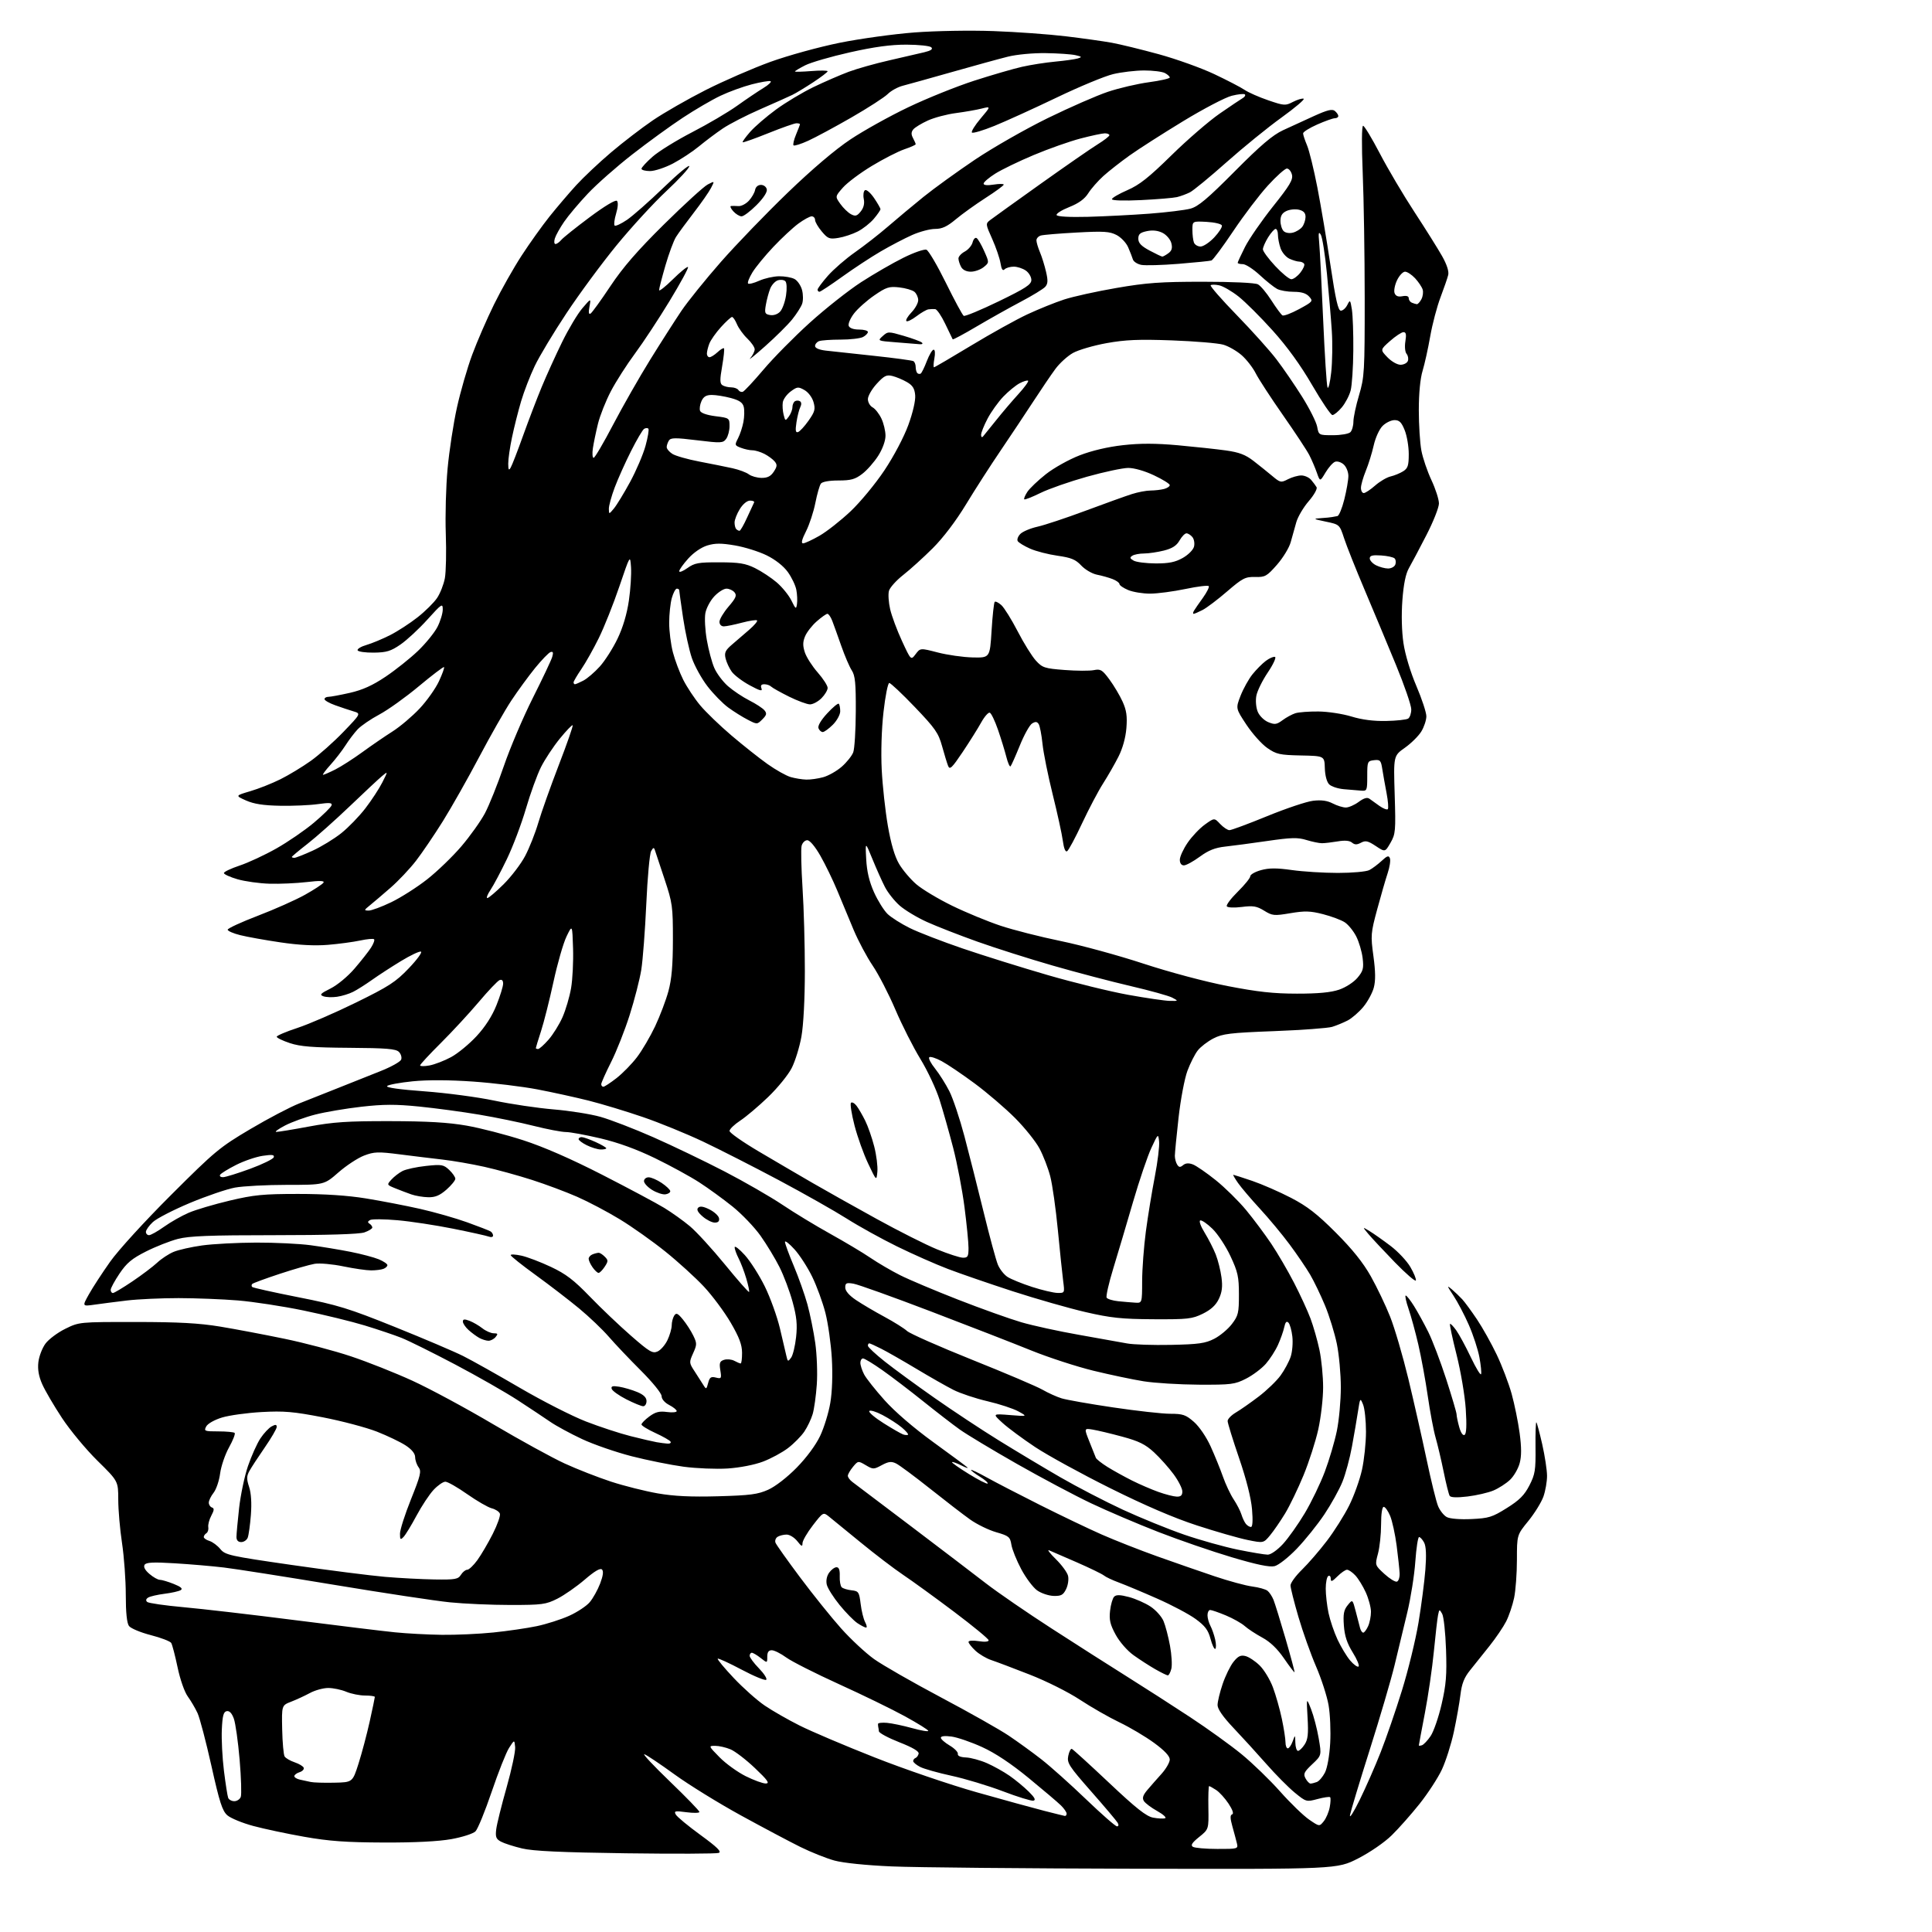 <?xml version="1.0" encoding="UTF-8" standalone="no"?>
<svg 
  version="1.1" 
  xmlns="http://www.w3.org/2000/svg" 
  xmlns:xlink="http://www.w3.org/1999/xlink" 
  xmlns:svg="http://www.w3.org/2000/svg"
  xmlns:rdf="http://www.w3.org/1999/02/22-rdf-syntax-ns#"
  xmlns:cc="http://creativecommons.org/ns#"
  xmlns:dc="http://purl.org/dc/elements/1.1/"
  viewBox="0 0 768 768"
  width="768"
  height="768"
>
<style>svg {background-color: white; }</style>"
<path stroke="none" fill="black" fill-rule="evenodd" d="M451.50,742.85C407.50,742.75 363.85,742.34 354.50,741.93C344.26,741.49 335.18,740.55 331.67,739.59C328.46,738.70 322.38,736.28 318.17,734.20C313.95,732.11 303.31,726.47 294.53,721.66C285.74,716.84 273.88,709.52 268.18,705.39C262.48,701.25 257.07,697.63 256.16,697.34C255.24,697.06 259.80,701.92 266.28,708.16C272.77,714.40 278.05,719.85 278.03,720.28C278.02,720.72 275.69,720.76 272.87,720.39C268.32,719.78 267.84,719.89 268.65,721.33C269.15,722.22 273.56,725.87 278.46,729.44C285.11,734.29 286.94,736.09 285.71,736.56C284.80,736.91 268.18,736.97 248.78,736.71C222.99,736.35 211.89,735.84 207.50,734.78C204.20,733.99 200.44,732.78 199.15,732.09C197.19,731.03 196.88,730.23 197.26,727.16C197.50,725.15 199.36,717.65 201.39,710.50C203.41,703.35 204.94,696.15 204.78,694.50C204.49,691.50 204.49,691.50 202.36,694.82C201.19,696.64 198.09,704.48 195.46,712.23C192.83,719.98 189.92,727.08 189.01,727.99C188.09,728.91 183.80,730.29 179.42,731.08C174.28,732.00 164.82,732.48 152.50,732.43C137.59,732.38 130.81,731.89 121.00,730.16C114.12,728.95 104.97,727.01 100.65,725.84C96.33,724.68 91.70,722.77 90.37,721.61C88.38,719.87 87.27,716.45 84.05,702.00C81.90,692.38 79.42,682.92 78.53,681.00C77.64,679.08 75.89,676.09 74.64,674.37C73.34,672.58 71.60,667.62 70.59,662.78C69.61,658.12 68.47,653.76 68.06,653.10C67.65,652.43 63.98,651.02 59.92,649.98C55.86,648.93 51.96,647.30 51.27,646.35C50.43,645.21 50.00,640.98 50.00,633.97C50.00,628.12 49.33,618.86 48.51,613.41C47.68,607.96 47.01,600.19 47.01,596.14C47.00,588.78 47.00,588.78 38.72,580.64C34.17,576.16 27.83,568.51 24.62,563.64C21.42,558.78 17.89,552.75 16.79,550.25C15.40,547.12 14.92,544.38 15.25,541.50C15.51,539.19 16.78,535.87 18.07,534.12C19.36,532.37 22.91,529.72 25.96,528.22C31.49,525.50 31.52,525.50 54.00,525.51C70.99,525.52 79.19,525.97 87.50,527.34C93.55,528.34 105.02,530.51 112.99,532.16C120.96,533.80 132.88,536.95 139.49,539.16C146.10,541.36 157.12,545.74 164.00,548.89C170.88,552.04 185.28,559.80 196.00,566.14C206.72,572.47 219.55,579.51 224.50,581.78C229.45,584.05 237.75,587.29 242.94,588.99C248.13,590.68 256.46,592.77 261.44,593.64C267.96,594.77 274.71,595.09 285.50,594.79C298.18,594.44 301.25,594.04 305.36,592.19C308.22,590.91 312.89,587.29 316.70,583.41C320.63,579.40 324.29,574.44 326.02,570.80C327.58,567.50 329.40,561.59 330.06,557.65C330.81,553.23 331.04,546.49 330.67,540.00C330.33,534.23 329.18,526.07 328.11,521.88C327.03,517.69 324.67,511.23 322.86,507.52C321.05,503.81 317.89,498.91 315.83,496.64C313.77,494.36 312.06,493.03 312.04,493.67C312.02,494.31 313.58,498.59 315.52,503.17C317.45,507.75 319.90,514.65 320.96,518.50C322.02,522.35 323.42,529.27 324.08,533.87C324.73,538.48 325.01,545.91 324.69,550.37C324.38,554.84 323.64,560.13 323.05,562.12C322.46,564.11 320.97,567.24 319.73,569.08C318.49,570.91 315.58,573.86 313.27,575.62C310.96,577.39 306.46,579.82 303.28,581.02C299.89,582.30 294.09,583.43 289.24,583.75C284.70,584.04 276.83,583.72 271.74,583.04C266.66,582.35 257.37,580.48 251.10,578.88C244.84,577.27 235.95,574.20 231.37,572.05C226.78,569.90 221.10,566.82 218.76,565.21C216.42,563.59 210.56,559.71 205.75,556.57C200.94,553.44 189.74,547.05 180.87,542.37C172.00,537.70 162.44,532.95 159.62,531.83C156.80,530.71 150.22,528.49 145.00,526.90C139.78,525.31 128.80,522.63 120.62,520.94C112.43,519.25 100.73,517.46 94.62,516.95C88.50,516.45 77.88,516.03 71.00,516.02C64.12,516.02 54.90,516.44 50.50,516.96C46.10,517.49 40.28,518.23 37.58,518.62C32.65,519.32 32.65,519.32 35.36,514.48C36.84,511.82 40.63,506.01 43.77,501.57C46.99,497.01 57.54,485.45 68.02,475.00C85.43,457.62 87.34,456.03 99.53,448.82C106.66,444.60 115.42,440.01 119.00,438.61C122.58,437.22 129.55,434.45 134.50,432.46C139.45,430.47 146.96,427.48 151.19,425.81C155.42,424.14 159.14,422.07 159.47,421.21C159.80,420.35 159.40,418.97 158.57,418.14C157.36,416.93 153.59,416.62 138.79,416.52C124.36,416.42 119.39,416.03 115.25,414.66C112.36,413.70 110.00,412.56 110.00,412.12C110.00,411.68 113.71,410.10 118.25,408.61C122.79,407.12 133.26,402.58 141.53,398.52C154.62,392.10 157.33,390.34 162.51,384.90C165.79,381.47 167.96,378.49 167.33,378.28C166.71,378.07 163.12,379.77 159.35,382.07C155.58,384.36 150.42,387.71 147.87,389.53C145.32,391.34 141.95,393.48 140.37,394.27C138.79,395.07 135.93,395.95 134.00,396.23C132.07,396.52 129.62,396.43 128.55,396.04C126.92,395.45 127.37,394.95 131.40,392.94C134.10,391.59 138.27,388.14 140.94,385.02C143.55,381.99 146.49,378.25 147.48,376.72C148.46,375.19 149.02,373.68 148.70,373.37C148.39,373.06 145.90,373.28 143.17,373.87C140.43,374.46 134.66,375.23 130.35,375.59C125.09,376.02 118.87,375.70 111.50,374.61C105.45,373.72 98.25,372.43 95.50,371.74C92.75,371.06 90.50,370.08 90.50,369.56C90.50,369.05 95.91,366.55 102.52,364.02C109.14,361.49 117.56,357.74 121.23,355.69C124.91,353.63 128.22,351.46 128.59,350.86C129.07,350.08 127.15,350.02 121.88,350.64C117.82,351.11 111.19,351.41 107.14,351.29C103.09,351.17 97.36,350.37 94.39,349.51C91.43,348.65 89.00,347.54 89.00,347.05C89.00,346.56 91.81,345.23 95.25,344.08C98.69,342.94 105.26,339.88 109.86,337.28C114.46,334.68 121.18,330.07 124.79,327.03C128.40,323.99 131.55,320.90 131.79,320.16C132.14,319.09 131.07,318.99 126.36,319.65C123.14,320.11 116.37,320.40 111.31,320.30C104.71,320.18 100.91,319.59 97.81,318.21C93.50,316.28 93.50,316.28 99.50,314.51C102.80,313.54 108.20,311.40 111.50,309.75C114.80,308.11 120.20,304.84 123.50,302.49C126.80,300.14 132.65,294.95 136.50,290.95C143.50,283.67 143.50,283.67 140.50,282.77C138.85,282.28 135.59,281.19 133.25,280.35C130.91,279.52 129.00,278.42 129.00,277.92C129.00,277.41 129.70,277.00 130.55,277.00C131.41,277.00 135.26,276.28 139.11,275.41C144.14,274.26 148.13,272.46 153.30,268.98C157.26,266.32 163.04,261.71 166.15,258.74C169.25,255.76 172.74,251.47 173.90,249.20C175.05,246.94 176.00,243.83 176.00,242.30C176.00,239.70 175.61,239.96 169.90,246.28C166.55,250.00 161.74,254.46 159.21,256.20C155.34,258.86 153.66,259.37 148.56,259.43C145.23,259.47 142.34,259.05 142.15,258.50C141.96,257.95 143.55,256.99 145.69,256.38C147.82,255.76 152.03,254.01 155.04,252.49C158.04,250.97 162.97,247.77 166.00,245.38C169.03,243.00 172.51,239.55 173.74,237.72C174.98,235.89 176.37,232.35 176.84,229.85C177.30,227.35 177.47,219.41 177.21,212.20C176.95,204.99 177.27,193.33 177.92,186.30C178.57,179.26 180.24,168.32 181.64,162.00C183.04,155.68 185.77,146.22 187.71,141.00C189.64,135.78 193.56,126.76 196.40,120.98C199.25,115.19 204.18,106.47 207.36,101.59C210.53,96.71 215.51,89.75 218.41,86.11C221.31,82.48 226.09,76.88 229.01,73.67C231.94,70.47 238.20,64.57 242.92,60.57C247.64,56.56 255.10,50.84 259.50,47.84C263.90,44.85 273.35,39.43 280.50,35.80C287.65,32.18 299.23,27.14 306.23,24.60C313.30,22.05 325.53,18.68 333.73,17.02C341.85,15.38 355.25,13.53 363.50,12.90C371.99,12.26 385.67,12.02 395.00,12.36C404.07,12.69 416.99,13.62 423.71,14.43C430.42,15.24 438.62,16.39 441.93,16.99C445.24,17.59 453.66,19.65 460.65,21.56C467.64,23.48 477.56,27.04 482.70,29.47C487.84,31.90 493.27,34.72 494.77,35.74C496.27,36.76 500.49,38.62 504.15,39.87C510.46,42.03 510.97,42.07 513.97,40.51C515.71,39.61 517.62,39.04 518.22,39.24C518.81,39.44 514.84,42.81 509.40,46.74C503.95,50.66 494.10,58.67 487.50,64.54C480.90,70.40 474.38,75.77 473.00,76.46C471.62,77.15 469.32,78.00 467.87,78.35C466.42,78.69 460.01,79.23 453.62,79.54C446.79,79.87 442.00,79.73 442.00,79.18C442.00,78.68 444.76,77.07 448.13,75.60C452.95,73.51 456.68,70.56 465.68,61.72C471.97,55.55 480.58,48.11 484.81,45.18C489.04,42.26 493.17,39.48 493.99,39.01C494.81,38.54 495.20,37.87 494.86,37.53C494.52,37.19 492.17,37.43 489.63,38.07C487.09,38.71 478.37,43.27 470.26,48.21C462.14,53.15 452.57,59.27 449.00,61.82C445.43,64.37 440.75,68.04 438.61,69.97C436.47,71.90 433.77,74.98 432.61,76.81C431.15,79.11 428.82,80.81 425.02,82.32C422.01,83.52 419.76,84.95 420.02,85.50C420.31,86.11 425.17,86.38 432.50,86.19C439.10,86.01 450.08,85.45 456.89,84.94C463.71,84.42 471.06,83.52 473.22,82.94C476.32,82.11 480.04,78.97 490.83,68.11C501.11,57.76 505.86,53.71 510.00,51.78C513.02,50.37 518.60,47.81 522.38,46.10C527.67,43.70 529.59,43.24 530.63,44.11C531.39,44.74 532.00,45.64 532.00,46.12C532.00,46.61 531.38,47.00 530.62,47.00C529.87,47.00 526.72,48.12 523.62,49.49C520.53,50.86 518.00,52.44 518.00,53.02C518.00,53.59 518.71,55.74 519.57,57.78C520.44,59.83 522.28,67.35 523.67,74.50C525.06,81.65 527.41,95.60 528.89,105.50C530.94,119.18 531.93,123.50 533.01,123.50C533.80,123.50 534.96,122.47 535.59,121.20C536.67,119.04 536.77,119.14 537.40,123.07C537.76,125.37 538.02,132.70 537.96,139.37C537.91,146.04 537.43,153.17 536.91,155.20C536.38,157.24 534.79,160.28 533.38,161.95C531.98,163.63 530.30,164.99 529.66,164.99C529.02,164.98 525.39,159.62 521.59,153.07C517.02,145.19 511.72,137.86 505.93,131.42C501.12,126.07 495.00,119.97 492.34,117.87C489.68,115.77 486.23,113.77 484.68,113.43C483.13,113.09 481.59,113.08 481.26,113.40C480.94,113.73 485.60,119.06 491.62,125.25C497.64,131.44 504.74,139.34 507.39,142.82C510.05,146.29 514.63,152.98 517.59,157.68C520.54,162.38 523.24,167.75 523.59,169.61C524.22,172.99 524.24,173.00 529.91,173.00C533.04,173.00 536.14,172.46 536.80,171.80C537.46,171.14 538.00,169.26 538.00,167.61C538.00,165.97 539.01,161.22 540.25,157.06C542.37,149.92 542.50,147.76 542.49,118.50C542.48,101.45 542.13,79.06 541.70,68.75C541.24,57.51 541.30,50.00 541.85,50.00C542.35,50.00 545.35,54.96 548.51,61.02C551.67,67.08 557.86,77.55 562.26,84.27C566.66,91.00 571.60,98.88 573.24,101.78C575.12,105.10 576.03,107.88 575.69,109.28C575.40,110.50 574.02,114.50 572.63,118.17C571.23,121.85 569.39,128.82 568.54,133.67C567.69,138.53 566.32,144.71 565.50,147.41C564.57,150.46 564.00,156.38 564.00,163.02C564.00,168.91 564.46,176.15 565.02,179.11C565.58,182.07 567.38,187.36 569.02,190.86C570.66,194.36 572.00,198.53 572.00,200.13C572.00,201.73 569.75,207.42 566.99,212.77C564.24,218.12 561.13,223.99 560.08,225.82C558.79,228.07 557.95,232.18 557.47,238.58C557.04,244.35 557.20,251.00 557.90,255.69C558.58,260.23 560.66,267.15 563.02,272.67C565.21,277.79 567.00,283.22 567.00,284.74C566.99,286.26 566.10,288.97 565.00,290.77C563.90,292.57 560.96,295.48 558.47,297.24C553.93,300.44 553.93,300.44 554.41,315.87C554.86,330.31 554.75,331.54 552.74,335.03C550.59,338.76 550.59,338.76 546.88,336.30C543.79,334.25 542.80,334.03 541.02,334.99C539.39,335.86 538.52,335.85 537.43,334.94C536.47,334.14 534.56,333.98 531.74,334.47C529.41,334.86 526.60,335.19 525.50,335.19C524.40,335.19 521.63,334.62 519.35,333.92C515.89,332.85 513.35,332.91 503.85,334.29C497.61,335.20 490.05,336.20 487.05,336.53C483.01,336.97 480.39,338.01 476.92,340.56C474.34,342.45 471.50,344.00 470.62,344.00C469.61,344.00 469.00,343.16 469.00,341.77C469.00,340.54 470.39,337.51 472.09,335.02C473.78,332.53 476.87,329.28 478.95,327.78C482.72,325.07 482.72,325.07 485.03,327.54C486.31,328.89 487.97,330.00 488.73,330.00C489.50,330.00 496.23,327.50 503.70,324.44C511.17,321.38 519.39,318.62 521.96,318.32C525.23,317.93 527.59,318.25 529.77,319.38C531.49,320.27 533.84,321.00 534.99,321.00C536.14,321.00 538.43,320.00 540.08,318.78C542.17,317.24 543.48,316.86 544.40,317.53C545.13,318.06 546.92,319.35 548.39,320.39C549.86,321.42 551.34,322.00 551.67,321.66C552.01,321.32 551.79,318.45 551.18,315.27C550.57,312.10 549.81,307.79 549.48,305.69C548.95,302.26 548.62,301.91 546.19,302.19C543.60,302.49 543.50,302.73 543.50,308.50C543.50,314.29 543.41,314.49 541.00,314.29C539.62,314.17 536.57,313.91 534.21,313.72C531.86,313.52 529.22,312.65 528.36,311.79C527.41,310.84 526.73,308.27 526.64,305.36C526.50,300.50 526.50,300.50 517.13,300.31C508.70,300.13 507.37,299.84 503.77,297.34C501.57,295.82 497.84,291.65 495.48,288.09C491.19,281.60 491.19,281.60 493.15,276.55C494.24,273.77 496.36,269.95 497.87,268.06C499.38,266.18 501.78,263.76 503.20,262.70C504.63,261.63 506.26,260.93 506.84,261.13C507.41,261.33 506.13,264.11 503.98,267.30C501.83,270.48 499.78,274.65 499.42,276.56C499.05,278.55 499.29,281.28 499.97,282.93C500.64,284.55 502.49,286.37 504.14,287.06C506.73,288.13 507.47,288.03 509.83,286.29C511.32,285.18 513.62,283.94 514.93,283.52C516.25,283.10 520.38,282.79 524.11,282.83C527.85,282.86 533.74,283.76 537.20,284.82C541.37,286.10 546.03,286.70 551.00,286.60C555.12,286.52 559.06,286.09 559.75,285.66C560.44,285.23 561.00,283.58 561.00,281.98C561.00,280.38 558.26,272.42 554.91,264.29C551.56,256.15 545.96,242.75 542.47,234.50C538.97,226.25 535.30,217.03 534.31,214.00C532.50,208.50 532.50,208.50 527.00,207.35C522.04,206.31 521.84,206.17 525.00,205.98C526.92,205.86 528.95,205.66 529.50,205.54C530.05,205.41 531.01,205.24 531.63,205.15C532.25,205.07 533.49,202.10 534.38,198.54C535.27,194.99 536.00,190.79 536.00,189.20C536.00,187.61 535.17,185.55 534.14,184.63C533.12,183.71 531.57,183.23 530.69,183.57C529.81,183.90 528.11,185.83 526.91,187.84C524.73,191.50 524.73,191.50 523.47,187.91C522.78,185.93 521.43,182.78 520.47,180.91C519.51,179.03 514.79,171.88 509.98,165.00C505.17,158.12 500.31,150.66 499.18,148.41C498.04,146.15 495.53,142.92 493.59,141.21C491.64,139.50 488.35,137.62 486.28,137.02C484.20,136.41 475.03,135.65 465.91,135.31C452.63,134.83 447.44,135.05 439.89,136.40C434.70,137.34 428.68,139.10 426.52,140.31C424.36,141.52 421.22,144.37 419.55,146.64C417.87,148.91 413.90,154.76 410.73,159.63C407.55,164.51 401.70,173.29 397.73,179.15C393.75,185.01 387.57,194.62 384.00,200.51C380.00,207.11 374.92,213.80 370.78,217.93C367.08,221.61 361.80,226.40 359.04,228.56C356.28,230.73 353.73,233.57 353.37,234.88C353.01,236.19 353.23,239.48 353.85,242.19C354.48,244.89 356.59,250.57 358.55,254.80C362.11,262.50 362.11,262.50 363.97,260.04C365.83,257.57 365.83,257.57 372.78,259.37C376.60,260.36 382.82,261.25 386.61,261.34C393.50,261.50 393.50,261.50 394.17,250.66C394.54,244.70 395.10,239.57 395.41,239.25C395.73,238.94 396.92,239.52 398.06,240.55C399.19,241.58 402.11,246.26 404.54,250.96C406.96,255.66 410.22,260.89 411.77,262.59C414.37,265.44 415.25,265.72 423.18,266.33C427.91,266.70 433.14,266.72 434.80,266.39C437.51,265.85 438.17,266.25 441.04,270.14C442.81,272.54 445.15,276.49 446.25,278.92C447.80,282.35 448.14,284.72 447.76,289.44C447.45,293.26 446.27,297.51 444.60,300.80C443.13,303.70 440.38,308.50 438.48,311.47C436.58,314.44 432.83,321.56 430.14,327.29C427.46,333.03 424.78,338.02 424.19,338.38C423.52,338.79 422.90,337.27 422.50,334.27C422.15,331.65 420.34,323.35 418.47,315.83C416.60,308.31 414.77,299.24 414.41,295.68C414.04,292.12 413.37,288.60 412.90,287.85C412.26,286.83 411.62,286.77 410.28,287.59C409.30,288.18 407.10,292.14 405.39,296.37C403.67,300.60 402.02,304.32 401.70,304.63C401.39,304.95 400.63,303.24 400.03,300.85C399.42,298.46 397.93,293.61 396.71,290.07C395.49,286.54 394.03,283.49 393.44,283.30C392.86,283.12 391.32,284.88 390.02,287.23C388.72,289.58 385.41,294.85 382.66,298.96C378.41,305.29 377.55,306.12 376.89,304.46C376.46,303.38 375.38,299.84 374.48,296.58C373.04,291.37 371.74,289.51 363.67,281.08C358.63,275.81 354.05,271.50 353.50,271.50C352.95,271.50 351.92,276.68 351.21,283.00C350.43,289.90 350.15,299.10 350.50,306.00C350.82,312.32 351.91,322.33 352.93,328.22C354.17,335.40 355.64,340.41 357.38,343.39C358.81,345.83 361.90,349.48 364.24,351.50C366.58,353.52 373.00,357.37 378.50,360.05C384.00,362.73 392.67,366.31 397.76,368.00C402.85,369.69 413.65,372.44 421.76,374.10C429.87,375.77 444.62,379.80 454.54,383.06C464.97,386.48 479.09,390.25 488.04,391.98C499.94,394.29 506.28,394.99 515.57,394.99C524.00,395.00 529.05,394.52 532.31,393.41C534.93,392.52 538.12,390.46 539.60,388.70C541.88,385.99 542.15,384.94 541.67,380.86C541.36,378.26 540.21,374.37 539.11,372.22C538.01,370.07 535.97,367.55 534.56,366.63C533.16,365.71 529.27,364.26 525.93,363.40C520.86,362.10 518.70,362.04 512.93,363.01C506.48,364.10 505.79,364.03 502.52,362.01C499.59,360.20 498.16,359.96 493.63,360.53C490.58,360.91 487.99,360.80 487.67,360.27C487.35,359.76 489.32,357.14 492.04,354.46C494.77,351.77 497.00,349.01 497.00,348.33C497.00,347.64 498.91,346.55 501.25,345.90C504.47,345.01 507.45,345.00 513.55,345.86C517.98,346.49 526.22,347.00 531.87,347.00C537.51,347.00 543.11,346.50 544.32,345.88C545.52,345.26 547.72,343.61 549.22,342.22C551.42,340.17 552.05,339.97 552.51,341.18C552.83,342.00 552.43,344.66 551.62,347.09C550.81,349.51 548.94,355.98 547.46,361.46C544.90,370.93 544.83,371.84 545.96,380.09C546.80,386.28 546.84,389.86 546.10,392.63C545.52,394.76 543.65,398.20 541.93,400.27C540.22,402.34 537.42,404.76 535.72,405.65C534.01,406.53 531.24,407.67 529.56,408.19C527.88,408.70 517.50,409.47 506.50,409.89C488.93,410.56 486.00,410.92 482.34,412.80C480.06,413.98 477.26,416.12 476.14,417.56C475.01,418.99 473.15,422.64 472.02,425.67C470.88,428.73 469.31,437.03 468.49,444.34C467.68,451.58 467.02,458.40 467.02,459.50C467.03,460.60 467.44,462.15 467.94,462.94C468.66,464.07 469.15,464.12 470.30,463.16C471.30,462.34 472.52,462.25 474.19,462.88C475.53,463.39 479.63,466.21 483.29,469.15C486.95,472.09 492.37,477.43 495.33,481.00C498.29,484.57 502.79,490.61 505.34,494.40C507.88,498.20 511.96,505.18 514.40,509.92C516.85,514.66 519.80,521.06 520.95,524.15C522.11,527.24 523.71,532.85 524.51,536.63C525.31,540.41 525.96,547.10 525.96,551.50C525.96,555.90 525.09,563.41 524.04,568.19C522.98,572.97 520.34,581.18 518.17,586.45C516.00,591.71 512.72,598.53 510.87,601.59C509.01,604.65 506.32,608.57 504.88,610.30C502.26,613.45 502.26,613.45 495.88,612.15C492.37,611.43 483.33,608.84 475.79,606.38C466.69,603.42 455.09,598.43 441.29,591.56C429.86,585.87 416.45,578.52 411.50,575.24C406.55,571.95 400.70,567.62 398.50,565.61C394.50,561.95 394.50,561.95 401.50,562.51C408.50,563.07 408.50,563.07 404.80,561.04C402.77,559.92 397.24,558.11 392.52,557.01C387.80,555.91 381.73,553.88 379.02,552.51C376.31,551.14 369.68,547.37 364.30,544.14C358.91,540.91 352.61,537.31 350.29,536.14C347.97,534.96 345.84,534.00 345.54,534.00C345.24,534.00 345.00,534.43 345.00,534.96C345.00,535.48 348.04,538.32 351.75,541.26C355.46,544.20 364.35,550.70 371.50,555.71C378.65,560.72 390.12,568.31 397.00,572.56C403.88,576.81 414.89,583.42 421.49,587.23C428.08,591.04 439.24,596.83 446.29,600.10C453.35,603.36 464.33,607.83 470.69,610.03C477.06,612.22 486.67,614.91 492.04,616.01C497.42,617.10 502.77,618.00 503.95,618.00C505.17,618.00 507.74,616.20 509.99,613.77C512.13,611.44 516.04,605.93 518.67,601.52C521.30,597.11 524.89,589.67 526.64,585.00C528.40,580.33 530.55,573.03 531.42,568.79C532.29,564.55 533.00,556.77 533.00,551.50C533.00,546.23 532.29,538.45 531.42,534.21C530.54,529.97 528.44,523.12 526.73,519.00C525.02,514.88 522.35,509.32 520.79,506.66C519.22,504.00 515.55,498.60 512.62,494.66C509.70,490.72 504.40,484.35 500.85,480.50C497.30,476.65 493.38,472.04 492.13,470.25C490.88,468.46 490.04,467.00 490.26,467.00C490.47,467.00 493.86,468.09 497.78,469.42C501.69,470.76 508.64,473.79 513.20,476.16C519.66,479.51 523.60,482.57 531.00,489.98C537.59,496.58 541.86,501.91 544.93,507.36C547.36,511.69 550.82,518.91 552.60,523.41C554.39,527.91 557.64,539.00 559.83,548.05C562.01,557.10 565.26,571.48 567.06,580.00C568.85,588.52 570.92,596.95 571.66,598.71C572.39,600.48 573.95,602.44 575.12,603.06C576.37,603.73 580.40,604.06 584.90,603.85C591.80,603.53 593.18,603.11 598.97,599.48C603.99,596.35 605.96,594.37 607.95,590.50C610.23,586.08 610.49,584.44 610.39,575.25C610.33,569.59 610.49,565.15 610.73,565.40C610.98,565.65 612.03,569.60 613.07,574.17C614.10,578.75 614.96,584.36 614.97,586.62C614.99,588.89 614.34,592.62 613.54,594.90C612.73,597.18 610.03,601.55 607.54,604.61C603.00,610.18 603.00,610.18 603.00,620.04C603.00,625.46 602.49,632.29 601.88,635.20C601.26,638.12 599.85,642.30 598.74,644.50C597.62,646.70 594.64,651.10 592.11,654.28C589.57,657.47 586.09,661.81 584.38,663.95C582.03,666.86 581.08,669.28 580.55,673.66C580.17,676.87 578.98,683.53 577.93,688.45C576.87,693.37 574.72,700.12 573.16,703.45C571.60,706.78 567.61,712.90 564.31,717.05C561.00,721.20 556.02,726.83 553.24,729.55C550.36,732.38 544.62,736.33 539.85,738.77C531.50,743.03 531.50,743.03 451.50,742.85zM483.87,734.98C492.04,735.00 492.22,734.95 491.69,732.75C491.39,731.51 490.59,728.50 489.90,726.06C488.98,722.78 488.96,721.51 489.80,721.23C490.51,721.00 489.98,719.42 488.37,716.98C486.95,714.84 484.74,712.40 483.43,711.55C482.13,710.70 480.88,710.00 480.64,710.00C480.40,710.00 480.27,713.86 480.35,718.58C480.50,727.16 480.50,727.16 476.68,730.23C473.85,732.51 473.21,733.52 474.18,734.13C474.91,734.59 479.26,734.98 483.87,734.98zM444.01,726.00C444.66,726.00 444.78,725.43 444.30,724.60C443.86,723.83 439.12,718.22 433.77,712.14C424.90,702.05 424.09,700.79 424.65,697.99C424.99,696.30 425.63,695.05 426.07,695.21C426.52,695.37 433.18,701.44 440.87,708.69C451.65,718.86 455.67,722.03 458.38,722.54C460.31,722.91 462.46,723.01 463.14,722.79C463.83,722.56 462.44,721.27 460.04,719.93C457.64,718.60 455.24,716.79 454.70,715.92C453.98,714.74 454.34,713.61 456.11,711.52C457.42,709.97 459.96,707.08 461.75,705.10C463.53,703.12 464.99,700.57 465.00,699.44C465.00,698.07 462.92,695.86 458.75,692.81C455.31,690.30 449.12,686.63 445.00,684.66C440.88,682.69 433.81,678.65 429.30,675.68C424.68,672.63 415.94,668.26 409.30,665.67C402.81,663.13 395.93,660.53 394.00,659.89C392.07,659.25 389.26,657.58 387.75,656.18C386.24,654.77 385.00,653.20 385.00,652.69C385.00,652.15 386.71,652.02 389.00,652.38C391.39,652.77 393.00,652.63 393.00,652.04C393.00,651.50 386.81,646.40 379.25,640.71C371.69,635.02 362.57,628.41 359.00,626.02C355.43,623.62 347.79,617.80 342.04,613.08C336.29,608.36 330.60,603.72 329.40,602.76C327.26,601.06 327.15,601.13 323.11,606.36C320.85,609.29 319.00,612.49 319.00,613.48C319.00,614.93 318.61,614.77 316.93,612.63C315.79,611.19 313.88,610.01 312.68,610.02C311.48,610.02 309.87,610.43 309.10,610.91C308.34,611.40 307.96,612.45 308.27,613.25C308.57,614.05 313.00,620.28 318.10,627.10C323.20,633.92 330.52,643.02 334.36,647.32C338.20,651.62 344.10,657.11 347.47,659.52C350.84,661.92 362.80,668.77 374.05,674.74C385.30,680.70 397.43,687.55 401.00,689.96C404.57,692.36 410.43,696.60 414.00,699.39C417.57,702.18 425.54,709.30 431.71,715.23C437.88,721.15 443.41,726.00 444.01,726.00zM526.21,723.99C527.16,722.82 528.23,720.29 528.59,718.38C528.95,716.47 529.02,714.69 528.75,714.42C528.49,714.15 526.24,714.48 523.76,715.14C519.32,716.33 519.20,716.30 514.68,712.60C512.17,710.54 507.07,705.40 503.36,701.17C499.64,696.95 493.77,690.51 490.30,686.85C486.16,682.48 484.00,679.37 484.00,677.79C484.00,676.47 484.90,672.71 486.01,669.44C487.12,666.17 489.06,662.19 490.34,660.60C492.15,658.33 493.19,657.83 495.10,658.31C496.44,658.65 498.98,660.32 500.73,662.04C502.48,663.75 504.86,667.67 506.01,670.75C507.16,673.82 508.75,679.44 509.55,683.24C510.35,687.03 511.00,691.23 511.00,692.57C511.00,693.90 511.41,695.00 511.92,695.00C512.42,695.00 513.29,693.76 513.84,692.25C514.84,689.50 514.84,689.50 514.92,692.75C514.96,694.54 515.44,696.00 515.98,696.00C516.51,696.00 517.70,694.87 518.60,693.48C519.91,691.48 520.16,689.28 519.78,682.83C519.31,674.70 519.31,674.70 521.18,679.44C522.20,682.05 523.56,687.24 524.20,690.98C525.37,697.79 525.37,697.79 521.61,701.33C518.38,704.38 518.01,705.15 518.96,706.93C519.57,708.07 520.47,709.00 520.95,709.00C521.44,709.00 522.56,708.72 523.46,708.38C524.35,708.04 525.79,706.36 526.67,704.66C527.61,702.85 528.48,697.98 528.77,692.94C529.04,688.19 528.75,681.40 528.13,677.83C527.51,674.27 525.27,667.33 523.15,662.43C521.03,657.52 517.88,648.67 516.15,642.76C514.42,636.85 513.00,631.21 513.00,630.22C513.00,629.23 515.06,626.41 517.57,623.96C520.08,621.51 524.54,616.35 527.47,612.50C530.41,608.65 534.38,602.35 536.30,598.50C538.23,594.65 540.52,588.26 541.40,584.30C542.28,580.34 543.00,573.51 543.00,569.12C543.00,564.72 542.48,559.86 541.84,558.32C540.71,555.57 540.66,555.63 539.83,561.00C539.37,564.02 538.29,570.33 537.43,575.00C536.58,579.67 534.87,586.00 533.63,589.05C532.40,592.11 529.17,597.93 526.45,602.00C523.73,606.06 518.80,612.20 515.50,615.63C512.16,619.11 508.25,622.18 506.67,622.57C504.69,623.05 499.62,622.00 489.67,619.04C481.88,616.73 468.75,612.21 460.50,609.00C452.25,605.79 440.20,600.65 433.71,597.57C427.23,594.50 413.96,587.44 404.21,581.90C394.47,576.35 384.25,570.21 381.50,568.24C378.75,566.28 372.23,561.24 367.00,557.05C361.77,552.85 354.49,547.30 350.82,544.71C347.15,542.12 343.66,540.00 343.07,540.00C342.48,540.00 342.00,540.79 342.01,541.75C342.01,542.71 342.68,544.77 343.49,546.33C344.30,547.89 347.97,552.52 351.64,556.62C355.70,561.16 363.24,567.65 370.91,573.21C377.83,578.23 383.95,582.76 384.50,583.28C385.05,583.80 384.00,583.47 382.16,582.54C380.32,581.61 378.65,581.02 378.45,581.22C378.24,581.42 381.23,583.53 385.09,585.91C388.94,588.29 392.32,590.01 392.60,589.73C392.88,589.46 391.51,588.24 389.55,587.03C387.60,585.82 386.00,584.61 386.00,584.33C386.00,584.05 388.81,585.39 392.25,587.30C395.69,589.21 405.25,594.16 413.50,598.30C421.75,602.44 432.77,607.72 438.00,610.02C443.23,612.32 453.12,616.21 460.00,618.67C466.88,621.12 477.14,624.69 482.80,626.59C488.47,628.50 495.22,630.33 497.80,630.66C500.39,631.00 503.11,631.76 503.85,632.35C504.60,632.94 505.67,634.56 506.24,635.96C506.80,637.36 508.97,644.35 511.05,651.50C513.13,658.65 514.72,664.61 514.59,664.74C514.46,664.87 512.58,662.40 510.41,659.24C507.78,655.41 504.91,652.66 501.77,650.96C499.19,649.56 496.04,647.50 494.79,646.37C493.53,645.25 490.17,643.36 487.31,642.16C484.46,640.97 481.65,640.00 481.06,640.00C480.48,640.00 480.00,640.93 480.00,642.07C480.00,643.20 480.52,645.10 481.16,646.29C481.79,647.48 482.65,649.93 483.05,651.73C483.46,653.54 483.47,655.21 483.09,655.45C482.70,655.69 481.85,653.89 481.20,651.46C480.27,647.96 479.01,646.30 475.26,643.56C472.64,641.65 465.77,638.01 460.00,635.47C454.23,632.92 447.40,630.06 444.84,629.11C442.27,628.17 439.57,626.90 438.84,626.29C438.10,625.68 433.23,623.32 428.00,621.03C422.77,618.75 417.82,616.60 417.00,616.26C416.18,615.93 417.40,617.52 419.72,619.80C422.05,622.08 424.23,625.05 424.56,626.40C424.90,627.75 424.56,630.12 423.80,631.68C422.65,634.04 421.84,634.48 418.82,634.40C416.84,634.34 413.89,633.35 412.27,632.20C410.66,631.04 407.82,627.27 405.97,623.80C404.12,620.34 402.36,615.96 402.05,614.08C401.54,610.94 401.06,610.54 396.00,609.08C392.97,608.21 388.29,605.92 385.60,604.00C382.90,602.08 375.70,596.53 369.60,591.68C363.49,586.83 357.46,582.35 356.18,581.74C354.33,580.84 353.19,580.98 350.52,582.42C347.31,584.15 347.06,584.15 344.15,582.43C341.15,580.66 341.09,580.67 339.09,583.07C337.98,584.41 337.05,586.01 337.03,586.63C337.01,587.25 337.84,588.37 338.87,589.13C339.89,589.88 350.36,597.79 362.12,606.70C373.88,615.61 387.32,625.85 392.00,629.47C396.68,633.08 408.38,641.12 418.00,647.33C427.62,653.55 441.12,662.16 448.00,666.47C454.88,670.78 466.14,678.02 473.04,682.56C479.94,687.10 489.17,693.74 493.54,697.32C497.92,700.91 504.82,707.59 508.88,712.17C512.95,716.75 518.12,721.76 520.38,723.31C524.48,726.12 524.48,726.12 526.21,723.99zM540.50,715.50C542.93,710.55 546.69,702.00 548.85,696.50C551.02,691.00 554.82,679.98 557.29,672.00C559.77,664.02 562.73,651.88 563.88,645.00C565.02,638.12 566.25,628.65 566.61,623.93C567.06,618.13 566.89,614.66 566.10,613.18C565.46,611.98 564.56,611.00 564.11,611.00C563.66,611.00 562.99,615.39 562.61,620.75C562.24,626.11 560.80,635.23 559.41,641.00C558.03,646.77 555.75,656.23 554.35,662.00C552.95,667.77 548.52,682.85 544.51,695.50C540.50,708.15 536.97,719.85 536.65,721.50C536.34,723.15 538.07,720.45 540.50,715.50zM423.25,721.86C423.66,721.94 424.00,721.53 424.00,720.95C424.00,720.38 422.99,718.91 421.75,717.69C420.51,716.47 414.73,711.56 408.90,706.78C401.90,701.04 395.61,696.86 390.41,694.49C386.07,692.51 380.61,690.63 378.26,690.31C375.61,689.95 374.00,690.12 374.00,690.77C374.00,691.34 375.58,692.73 377.51,693.87C379.44,695.01 380.90,696.51 380.76,697.20C380.59,698.00 381.77,698.52 384.00,698.62C385.93,698.70 389.66,699.72 392.30,700.87C394.94,702.03 398.99,704.28 401.30,705.89C403.61,707.49 407.02,710.31 408.89,712.15C411.34,714.57 411.86,715.58 410.77,715.80C409.94,715.96 404.48,714.28 398.64,712.05C392.79,709.83 383.61,707.06 378.25,705.90C372.89,704.74 367.26,703.15 365.75,702.37C364.24,701.59 363.00,700.55 363.00,700.06C363.00,699.57 363.42,699.02 363.92,698.83C364.43,698.65 365.00,697.87 365.17,697.11C365.39,696.19 362.81,694.66 357.50,692.58C353.10,690.85 349.44,688.89 349.38,688.22C349.31,687.55 349.19,686.77 349.12,686.50C349.06,686.23 349.01,685.67 349.02,685.28C349.03,684.88 350.64,684.69 352.59,684.86C354.54,685.03 359.03,685.97 362.57,686.95C366.11,687.93 369.00,688.42 369.00,688.04C369.00,687.66 364.84,685.07 359.75,682.27C354.66,679.48 342.85,673.72 333.50,669.48C324.15,665.23 314.72,660.46 312.55,658.88C310.38,657.30 307.79,656.00 306.80,656.00C305.53,656.00 305.00,656.76 305.00,658.57C305.00,661.15 305.00,661.15 302.37,659.07C300.92,657.93 299.34,657.00 298.87,657.00C298.39,657.00 298.00,657.54 298.00,658.21C298.00,658.87 299.66,661.11 301.69,663.19C303.71,665.27 305.02,667.31 304.59,667.73C304.17,668.15 299.75,666.34 294.79,663.70C289.82,661.07 285.56,659.11 285.31,659.36C285.06,659.61 287.92,663.06 291.67,667.03C295.41,671.00 300.96,675.93 303.99,677.99C307.02,680.05 313.25,683.62 317.84,685.92C322.43,688.23 335.81,693.92 347.58,698.56C359.34,703.21 377.64,709.46 388.23,712.45C398.83,715.45 410.88,718.76 415.00,719.81C419.12,720.86 422.84,721.79 423.25,721.86zM93.14,716.00C94.20,716.00 95.36,715.24 95.71,714.30C96.07,713.37 95.87,706.73 95.26,699.55C94.65,692.37 93.61,685.01 92.96,683.20C92.17,681.02 91.21,680.00 90.13,680.21C88.85,680.45 88.43,682.00 88.18,687.51C88.00,691.35 88.38,698.73 89.02,703.91C89.66,709.08 90.42,713.92 90.70,714.66C90.98,715.40 92.08,716.00 93.14,716.00zM132.83,708.65C140.15,708.50 140.15,708.50 142.54,701.00C143.85,696.88 145.84,689.37 146.96,684.32C148.08,679.26 149.00,674.88 149.00,674.57C149.00,674.25 147.25,674.00 145.12,674.00C142.99,674.00 139.63,673.33 137.65,672.50C135.68,671.67 132.45,671.00 130.48,671.00C128.51,671.00 125.23,671.90 123.20,673.00C121.16,674.10 117.81,675.65 115.74,676.45C111.97,677.91 111.97,677.91 112.17,687.45C112.28,692.69 112.72,697.54 113.14,698.22C113.56,698.90 115.36,699.95 117.14,700.55C118.92,701.15 120.54,702.13 120.74,702.73C120.95,703.34 120.19,704.12 119.06,704.48C117.92,704.84 117.00,705.55 117.00,706.05C117.00,706.55 118.01,707.18 119.25,707.44C120.49,707.71 122.40,708.12 123.50,708.36C124.60,708.61 128.80,708.74 132.83,708.65zM304.41,708.97C306.07,708.94 305.20,707.69 300.10,702.85C296.59,699.51 292.21,696.15 290.39,695.39C288.56,694.62 285.83,694.00 284.32,694.00C281.59,694.00 281.59,694.01 286.04,698.55C288.49,701.05 293.16,704.42 296.41,706.05C299.66,707.67 303.26,708.98 304.41,708.97zM565.25,693.76C565.94,693.53 567.49,691.89 568.69,690.11C569.90,688.33 571.87,682.63 573.06,677.45C574.86,669.68 575.17,665.85 574.82,655.76C574.59,649.02 573.90,642.61 573.28,641.51C572.20,639.61 572.14,639.63 571.65,642.01C571.37,643.38 570.62,649.90 569.98,656.50C569.34,663.10 567.73,674.12 566.41,681.00C565.09,687.88 564.01,693.65 564.01,693.83C564.00,694.02 564.56,693.98 565.25,693.76zM464.23,665.99C463.83,665.98 461.58,664.88 459.22,663.53C456.87,662.19 452.98,659.67 450.58,657.95C448.09,656.16 445.05,652.67 443.49,649.81C441.30,645.78 440.86,643.92 441.27,640.31C441.55,637.84 442.28,635.32 442.89,634.71C443.72,633.88 445.26,633.92 448.76,634.84C451.37,635.53 455.22,637.23 457.33,638.62C459.43,640.00 461.77,642.60 462.52,644.40C463.28,646.20 464.43,650.60 465.09,654.19C465.75,657.77 465.99,661.90 465.63,663.35C465.26,664.81 464.63,665.99 464.23,665.99zM540.03,662.48C540.50,662.19 539.48,659.68 537.75,656.91C535.47,653.23 534.51,650.33 534.21,646.17C533.88,641.62 534.18,640.00 535.73,638.09C537.66,635.70 537.66,635.70 538.94,640.60C539.64,643.30 540.42,646.29 540.67,647.25C540.93,648.21 541.48,649.00 541.91,649.00C542.33,649.00 543.20,647.85 543.84,646.45C544.48,645.05 544.99,642.46 544.98,640.70C544.97,638.94 544.04,635.48 542.92,633.00C541.79,630.52 539.93,627.49 538.76,626.25C537.60,625.01 536.12,624.00 535.46,624.00C534.81,624.00 533.09,625.19 531.64,626.64C529.53,628.74 529.00,628.93 529.00,627.58C529.00,626.64 528.55,626.16 528.00,626.50C527.45,626.84 527.00,629.09 527.00,631.51C527.00,633.93 527.50,638.29 528.11,641.20C528.73,644.12 530.34,648.87 531.70,651.77C533.06,654.67 535.29,658.39 536.67,660.02C538.05,661.66 539.57,662.77 540.03,662.48zM175.64,649.87C181.22,649.94 190.43,649.52 196.11,648.94C201.79,648.36 209.57,647.22 213.39,646.42C217.22,645.61 222.99,643.77 226.22,642.32C229.44,640.87 233.15,638.43 234.44,636.88C235.74,635.34 237.59,632.02 238.56,629.49C239.73,626.41 239.98,624.58 239.30,623.90C238.62,623.22 236.36,624.55 232.40,627.96C229.15,630.74 224.27,634.14 221.55,635.51C217.00,637.80 215.51,638.00 202.91,638.00C195.38,638.00 184.55,637.53 178.86,636.95C173.16,636.38 152.53,633.26 133.00,630.02C113.47,626.78 93.67,623.67 89.00,623.11C84.33,622.55 75.50,621.80 69.38,621.43C60.83,620.91 58.08,621.06 57.47,622.04C56.96,622.87 57.65,624.17 59.40,625.66C60.89,626.95 62.75,628.00 63.54,628.00C64.32,628.00 66.81,628.74 69.06,629.64C71.94,630.79 72.77,631.53 71.84,632.10C71.11,632.55 68.22,633.20 65.41,633.55C62.60,633.91 59.68,634.58 58.91,635.05C58.01,635.61 57.87,636.23 58.51,636.80C59.05,637.28 65.58,638.22 73.00,638.89C80.42,639.56 100.45,641.88 117.50,644.06C134.55,646.23 152.32,648.40 157.00,648.87C161.68,649.35 170.06,649.79 175.64,649.87zM344.29,646.99C343.85,646.99 342.31,646.20 340.86,645.24C339.41,644.28 336.21,641.02 333.75,638.00C331.29,634.98 329.00,631.35 328.66,629.93C328.29,628.36 328.64,626.53 329.58,625.18C330.43,623.98 331.75,623.00 332.53,623.00C333.50,623.00 333.90,624.09 333.81,626.54C333.73,628.48 334.08,630.47 334.59,630.96C335.09,631.45 336.85,631.99 338.50,632.17C341.30,632.48 341.54,632.84 342.12,637.57C342.46,640.36 343.26,643.62 343.90,644.82C344.55,646.02 344.72,647.00 344.29,646.99zM555.31,628.72C555.96,628.49 556.44,627.00 556.37,625.40C556.30,623.81 555.76,618.83 555.18,614.35C554.59,609.87 553.43,604.58 552.61,602.60C551.78,600.62 550.63,599.00 550.05,599.00C549.42,599.00 549.00,601.77 549.00,605.99C549.00,609.83 548.45,615.04 547.77,617.58C546.54,622.19 546.54,622.19 550.32,625.66C552.41,627.57 554.65,628.94 555.31,628.72zM172.74,627.86C180.99,627.98 182.12,627.78 183.23,626.00C183.92,624.90 185.05,624.00 185.73,624.00C186.42,624.00 188.23,622.28 189.75,620.19C191.27,618.09 194.03,613.39 195.88,609.74C197.73,606.08 199.01,602.46 198.71,601.68C198.41,600.90 196.96,599.95 195.48,599.58C194.01,599.21 189.62,596.68 185.74,593.96C181.86,591.23 177.95,589.00 177.04,589.00C176.13,589.00 174.02,590.46 172.35,592.25C170.68,594.04 167.63,598.65 165.57,602.50C163.51,606.35 161.19,610.16 160.41,610.96C159.18,612.24 159.00,612.07 159.00,609.65C159.00,608.13 160.97,601.97 163.38,595.97C167.18,586.50 167.58,584.82 166.41,583.28C165.67,582.30 165.05,580.49 165.03,579.26C165.01,577.80 163.70,576.18 161.25,574.58C159.19,573.23 154.06,570.77 149.85,569.11C145.64,567.46 135.97,564.89 128.35,563.41C116.62,561.14 112.89,560.82 104.00,561.31C98.22,561.63 91.15,562.61 88.27,563.48C85.27,564.39 82.58,565.91 81.98,567.03C80.99,568.88 81.27,569.00 86.80,569.00C90.03,569.00 92.94,569.28 93.28,569.61C93.62,569.95 92.61,572.54 91.04,575.36C89.47,578.19 87.88,582.85 87.50,585.73C87.13,588.61 85.96,592.05 84.91,593.39C83.86,594.72 83.00,596.49 83.00,597.32C83.00,598.15 83.56,599.02 84.25,599.25C85.22,599.58 85.16,600.31 84.00,602.49C83.17,604.04 82.63,606.10 82.80,607.06C82.96,608.03 82.62,609.11 82.05,609.47C81.47,609.83 81.00,610.51 81.00,610.99C81.00,611.47 82.01,612.17 83.25,612.55C84.49,612.93 86.43,614.37 87.57,615.76C89.52,618.14 91.25,618.53 116.07,622.11C130.61,624.20 147.22,626.32 153.00,626.82C158.78,627.31 167.66,627.78 172.74,627.86zM95.89,613.00C94.65,613.00 94.00,612.29 94.00,610.96C94.00,609.84 94.47,604.67 95.05,599.48C95.63,594.29 97.21,586.78 98.57,582.79C99.93,578.81 102.15,573.87 103.50,571.81C104.86,569.76 106.88,567.60 107.99,567.01C109.52,566.18 110.00,566.24 110.00,567.23C110.00,567.94 107.86,571.61 105.25,575.39C102.64,579.17 99.88,583.38 99.13,584.76C98.01,586.82 97.99,587.94 99.03,591.09C99.84,593.55 100.09,597.54 99.73,602.21C99.42,606.22 98.85,610.29 98.47,611.25C98.10,612.21 96.93,613.00 95.89,613.00zM497.27,607.00C497.92,607.00 498.08,604.47 497.70,599.95C497.32,595.48 495.44,588.02 492.55,579.60C490.05,572.29 488.00,565.67 488.00,564.87C488.00,564.08 489.46,562.57 491.25,561.51C493.04,560.46 497.13,557.60 500.35,555.15C503.57,552.70 507.48,548.93 509.05,546.77C510.62,544.61 512.42,541.25 513.07,539.30C513.71,537.36 514.01,533.75 513.73,531.29C513.45,528.84 512.75,526.35 512.17,525.77C511.42,525.02 510.93,525.57 510.50,527.61C510.16,529.20 509.04,532.36 508.01,534.64C506.98,536.92 504.80,540.30 503.16,542.17C501.52,544.03 498.01,546.67 495.34,548.03C490.85,550.32 489.50,550.49 476.50,550.43C468.80,550.38 458.95,549.78 454.60,549.08C450.26,548.39 441.26,546.49 434.60,544.87C427.95,543.24 416.88,539.64 410.00,536.86C403.12,534.07 385.12,527.07 370.00,521.30C354.88,515.53 341.04,510.57 339.25,510.28C336.45,509.81 336.00,510.03 336.00,511.82C336.00,513.15 337.53,514.94 340.25,516.77C342.59,518.35 347.65,521.34 351.50,523.41C355.35,525.49 359.43,528.04 360.56,529.09C361.69,530.13 373.33,535.28 386.43,540.53C399.53,545.77 412.11,551.12 414.38,552.42C416.64,553.72 420.07,555.27 422.00,555.86C423.93,556.46 433.15,558.09 442.50,559.47C451.85,560.86 462.07,562.00 465.22,562.00C470.23,562.00 471.38,562.40 474.61,565.23C476.73,567.09 479.55,571.23 481.25,574.98C482.88,578.57 485.08,583.97 486.14,587.00C487.20,590.02 489.11,594.08 490.39,596.01C491.67,597.94 493.06,600.65 493.48,602.01C493.90,603.38 494.69,605.06 495.24,605.75C495.79,606.44 496.71,607.00 497.27,607.00zM583.37,594.88C579.12,595.39 576.68,595.29 576.26,594.61C575.90,594.03 574.82,589.72 573.87,585.03C572.91,580.34 571.47,574.23 570.67,571.45C569.87,568.67 568.47,561.24 567.56,554.95C566.65,548.65 564.96,539.45 563.81,534.50C562.66,529.55 560.91,523.14 559.91,520.25C558.92,517.36 558.42,515.00 558.80,515.00C559.19,515.00 560.69,516.92 562.14,519.25C563.60,521.59 566.13,526.20 567.77,529.50C569.41,532.80 572.61,541.22 574.88,548.21C577.14,555.20 579.00,561.50 579.01,562.21C579.01,562.92 579.48,565.20 580.06,567.28C580.70,569.57 581.54,570.79 582.20,570.38C582.93,569.93 583.08,566.58 582.66,560.10C582.31,554.80 580.68,545.16 579.02,538.58C577.36,532.02 576.18,526.48 576.40,526.27C576.61,526.06 577.74,527.23 578.90,528.86C580.07,530.50 582.68,535.33 584.70,539.59C586.73,543.86 588.55,546.84 588.76,546.23C588.96,545.63 588.66,542.62 588.09,539.55C587.53,536.49 585.64,530.72 583.91,526.74C582.17,522.76 579.40,517.48 577.75,515.00C575.16,511.10 575.07,510.77 577.09,512.50C578.37,513.60 580.26,515.40 581.27,516.50C582.29,517.60 584.92,521.20 587.14,524.50C589.35,527.80 592.87,534.10 594.97,538.50C597.07,542.90 599.73,549.89 600.89,554.04C602.04,558.18 603.47,565.21 604.07,569.64C604.84,575.36 604.85,578.85 604.09,581.65C603.51,583.82 601.79,586.79 600.27,588.24C598.74,589.70 595.77,591.61 593.66,592.50C591.56,593.38 586.92,594.45 583.37,594.88zM467.75,594.93C469.40,594.98 470.00,594.43 470.00,592.88C470.00,591.72 468.44,588.64 466.53,586.04C464.61,583.43 461.10,579.51 458.73,577.31C455.28,574.14 452.71,572.87 446.07,571.08C441.49,569.84 436.21,568.58 434.33,568.28C430.92,567.73 430.92,567.73 433.07,573.11C434.25,576.08 435.39,578.95 435.62,579.50C435.84,580.05 437.93,581.69 440.26,583.15C442.59,584.60 446.98,587.02 450.00,588.54C453.02,590.05 457.75,592.09 460.50,593.07C463.25,594.05 466.51,594.89 467.75,594.93zM265.31,573.86C266.30,573.94 266.86,573.58 266.54,573.06C266.22,572.55 263.50,571.00 260.48,569.62C257.47,568.24 255.00,566.72 255.00,566.24C255.00,565.77 256.40,564.34 258.12,563.07C260.55,561.28 262.09,560.88 265.12,561.29C267.25,561.58 269.00,561.41 269.00,560.93C269.00,560.45 267.65,559.35 266.00,558.50C264.22,557.58 263.00,556.15 263.00,555.00C263.00,553.89 259.44,549.50 254.75,544.81C250.21,540.28 244.47,534.23 242.00,531.37C239.53,528.51 234.23,523.46 230.24,520.15C226.24,516.84 218.48,510.87 212.99,506.89C207.49,502.91 203.00,499.33 203.00,498.93C203.00,498.54 204.91,498.63 207.25,499.14C209.59,499.65 214.87,501.66 218.98,503.60C224.93,506.40 228.11,508.82 234.48,515.42C238.89,519.99 246.25,526.99 250.83,530.98C258.20,537.41 259.42,538.13 261.42,537.22C262.67,536.65 264.43,534.61 265.34,532.69C266.25,530.77 267.01,528.14 267.02,526.85C267.02,525.56 267.47,523.83 268.00,523.00C268.81,521.75 269.38,521.99 271.45,524.50C272.81,526.15 274.66,529.01 275.56,530.86C277.09,533.99 277.08,534.49 275.52,537.95C273.89,541.58 273.91,541.77 276.17,545.21C277.45,547.16 279.01,549.60 279.64,550.63C280.70,552.36 280.84,552.30 281.50,549.76C282.09,547.49 282.62,547.12 284.56,547.60C286.76,548.16 286.87,547.97 286.34,544.70C285.86,541.77 286.11,541.10 287.85,540.55C288.99,540.19 290.81,540.36 291.90,540.94C292.98,541.53 294.12,542.00 294.43,542.00C294.75,542.00 294.99,540.09 294.98,537.75C294.97,534.54 293.86,531.60 290.45,525.75C287.96,521.49 283.18,515.06 279.82,511.46C276.46,507.87 269.55,501.58 264.47,497.50C259.38,493.41 251.24,487.64 246.36,484.68C241.49,481.71 233.88,477.70 229.46,475.76C225.05,473.82 216.95,470.79 211.46,469.03C205.98,467.27 197.45,464.92 192.50,463.82C187.55,462.72 180.12,461.43 176.00,460.96C171.88,460.49 164.16,459.55 158.86,458.87C150.26,457.77 148.74,457.83 144.72,459.36C142.24,460.31 137.67,463.31 134.55,466.04C128.88,471.00 128.88,471.00 114.13,471.00C106.01,471.00 96.70,471.49 93.43,472.08C90.17,472.68 82.10,475.43 75.50,478.19C68.90,480.96 62.26,484.38 60.75,485.80C59.24,487.21 58.00,488.96 58.00,489.69C58.00,490.41 58.56,491.00 59.25,491.00C59.94,491.00 62.65,489.48 65.26,487.62C67.87,485.76 72.27,483.27 75.02,482.09C77.77,480.90 85.08,478.74 91.26,477.27C100.98,474.97 104.66,474.61 118.50,474.61C129.13,474.61 138.19,475.21 145.50,476.40C151.55,477.38 161.22,479.25 167.00,480.55C172.78,481.86 181.22,484.27 185.76,485.91C190.31,487.55 194.47,489.17 195.01,489.51C195.56,489.84 196.00,490.59 196.00,491.17C196.00,491.74 195.26,491.93 194.35,491.58C193.44,491.23 187.03,489.81 180.10,488.42C173.17,487.03 163.22,485.52 158.00,485.06C152.78,484.60 147.88,484.56 147.12,484.97C146.15,485.50 146.07,485.93 146.87,486.42C147.49,486.80 148.00,487.50 148.00,487.96C148.00,488.42 146.58,489.30 144.85,489.90C142.81,490.61 130.18,491.00 109.06,491.00C83.40,491.00 75.20,491.32 70.71,492.49C67.57,493.31 61.86,495.55 58.03,497.49C52.44,500.30 50.36,502.04 47.53,506.24C45.59,509.12 44.00,512.04 44.00,512.74C44.00,513.43 44.40,514.00 44.88,514.00C45.37,514.00 48.86,511.91 52.63,509.37C56.41,506.82 60.85,503.46 62.50,501.92C64.15,500.37 67.08,498.44 69.01,497.64C70.94,496.83 76.05,495.68 80.36,495.08C84.67,494.48 94.34,493.98 101.85,493.95C109.36,493.93 119.10,494.40 123.50,495.00C127.90,495.59 135.02,496.77 139.32,497.62C143.62,498.47 148.68,499.81 150.57,500.59C152.46,501.38 154.00,502.42 154.00,502.91C154.00,503.39 153.29,504.06 152.42,504.39C151.55,504.73 149.35,505.00 147.53,505.00C145.70,505.00 140.72,504.28 136.46,503.40C132.19,502.51 127.08,502.06 125.10,502.38C123.12,502.71 116.86,504.50 111.20,506.37C105.53,508.24 100.62,510.05 100.28,510.38C99.94,510.72 99.93,511.26 100.25,511.59C100.58,511.91 108.80,513.74 118.53,515.66C134.23,518.75 138.53,520.07 156.97,527.49C168.39,532.08 180.60,537.28 184.11,539.04C187.63,540.80 197.79,546.51 206.70,551.71C215.62,556.92 227.40,562.92 232.89,565.05C238.38,567.18 246.39,569.81 250.69,570.89C254.98,571.97 259.62,573.05 261.00,573.29C262.38,573.53 264.31,573.79 265.31,573.86zM360.96,570.32C361.21,570.09 360.09,568.80 358.46,567.43C356.83,566.07 353.39,563.85 350.80,562.49C348.22,561.13 345.86,560.42 345.55,560.92C345.24,561.41 347.81,563.59 351.25,565.75C354.69,567.92 358.18,569.92 359.00,570.21C359.82,570.49 360.71,570.54 360.96,570.32zM255.68,559.00C254.95,559.00 251.94,557.76 248.97,556.25C246.01,554.74 243.40,552.87 243.16,552.10C242.83,551.01 243.51,550.82 246.17,551.25C248.06,551.56 251.28,552.51 253.31,553.35C255.86,554.42 257.00,555.53 257.00,556.95C257.00,558.08 256.41,559.00 255.68,559.00zM314.47,539.71C315.19,538.73 316.08,535.04 316.46,531.51C317.00,526.51 316.69,523.43 315.06,517.50C313.92,513.32 311.58,507.11 309.87,503.70C308.16,500.29 304.77,494.69 302.34,491.26C299.90,487.82 294.89,482.59 291.20,479.62C287.52,476.66 281.57,472.34 278.00,470.03C274.43,467.71 266.52,463.39 260.44,460.43C253.07,456.85 245.80,454.20 238.69,452.52C232.82,451.14 226.63,450.00 224.94,450.00C223.25,450.00 217.51,448.90 212.18,447.56C206.86,446.21 197.10,444.20 190.50,443.09C183.90,441.97 173.16,440.53 166.63,439.87C157.26,438.93 152.42,438.95 143.63,439.95C137.51,440.65 129.28,442.04 125.34,443.05C121.40,444.05 116.00,446.01 113.34,447.39C110.68,448.77 109.08,449.93 109.80,449.95C110.51,449.98 116.36,449.02 122.80,447.82C132.46,446.02 138.08,445.64 155.00,445.67C169.94,445.70 178.21,446.18 185.50,447.46C191.00,448.42 201.12,451.04 208.00,453.27C216.20,455.93 227.04,460.67 239.50,467.05C249.95,472.40 260.98,478.29 264.02,480.14C267.05,481.99 271.66,485.28 274.26,487.46C276.86,489.64 283.13,496.49 288.19,502.68C293.25,508.88 297.56,513.78 297.76,513.57C297.97,513.37 297.47,510.96 296.66,508.23C295.85,505.49 294.47,501.87 293.59,500.18C292.72,498.48 292.02,496.51 292.04,495.80C292.06,495.08 293.88,496.49 296.08,498.92C298.27,501.35 301.86,506.97 304.04,511.42C306.22,515.86 308.91,523.33 310.02,528.00C311.13,532.67 312.29,537.62 312.60,539.00C313.12,541.32 313.25,541.37 314.47,539.71zM465.50,534.61C476.51,534.38 479.14,534.00 482.69,532.18C485.00,530.99 488.15,528.36 489.69,526.33C492.24,523.00 492.50,521.89 492.49,514.57C492.49,507.52 492.06,505.60 489.14,499.36C487.31,495.43 484.09,490.54 481.99,488.49C479.90,486.45 477.71,484.94 477.13,485.14C476.53,485.34 477.28,487.44 478.86,490.00C480.38,492.48 482.37,496.37 483.27,498.65C484.17,500.93 485.20,505.04 485.56,507.77C486.05,511.45 485.78,513.66 484.52,516.32C483.33,518.82 481.40,520.61 478.16,522.21C473.90,524.30 472.22,524.49 458.50,524.42C445.86,524.35 441.61,523.90 431.50,521.57C424.90,520.04 411.88,516.32 402.57,513.30C393.26,510.27 381.66,506.28 376.80,504.42C371.93,502.57 362.86,498.55 356.65,495.51C350.43,492.46 341.39,487.46 336.57,484.40C331.74,481.34 319.62,474.48 309.64,469.16C299.66,463.85 286.10,456.94 279.50,453.81C272.90,450.69 262.11,446.28 255.52,444.03C248.93,441.77 239.26,438.84 234.02,437.52C228.78,436.21 219.61,434.19 213.62,433.05C207.64,431.91 196.13,430.51 188.05,429.94C178.61,429.28 170.03,429.24 164.09,429.83C159.00,430.34 154.41,431.19 153.89,431.71C153.28,432.32 158.72,433.09 168.72,433.82C177.40,434.46 189.90,436.12 196.50,437.51C203.10,438.90 213.68,440.47 220.00,441.00C226.32,441.52 234.73,442.85 238.69,443.96C242.64,445.07 252.09,448.71 259.69,452.06C267.28,455.41 280.02,461.53 288.00,465.66C295.98,469.80 306.32,475.76 311.00,478.90C315.68,482.05 324.23,487.24 330.00,490.44C335.77,493.65 342.98,497.94 346.00,500.00C349.02,502.05 354.33,505.16 357.80,506.90C361.26,508.65 371.61,513.02 380.80,516.61C389.98,520.20 401.32,524.25 406.00,525.62C410.68,526.98 421.02,529.24 429.00,530.63C436.98,532.03 445.52,533.56 448.00,534.03C450.48,534.50 458.35,534.76 465.50,534.61zM194.13,532.97C193.23,532.95 191.60,532.44 190.50,531.83C189.40,531.22 187.49,529.81 186.25,528.69C185.01,527.57 184.00,526.07 184.00,525.35C184.00,524.36 184.63,524.29 186.62,525.04C188.06,525.59 190.37,526.93 191.75,528.02C193.14,529.11 195.16,530.00 196.26,530.00C197.91,530.00 198.04,530.25 197.00,531.50C196.32,532.33 195.02,532.99 194.13,532.97zM451.25,517.83C454.00,518.00 454.00,518.00 454.02,509.25C454.03,504.44 454.70,495.55 455.50,489.50C456.31,483.45 457.90,473.67 459.05,467.76C460.19,461.85 460.96,455.55 460.76,453.76C460.40,450.53 460.37,450.56 457.67,456.35C456.17,459.57 452.89,469.24 450.38,477.85C447.88,486.46 444.36,498.31 442.56,504.18C440.76,510.05 439.57,515.31 439.91,515.85C440.25,516.40 442.32,517.03 444.51,517.26C446.71,517.48 449.74,517.74 451.25,517.83zM420.38,513.96C423.24,514.00 423.25,513.97 422.63,509.25C422.29,506.64 421.34,497.52 420.52,489.00C419.70,480.48 418.34,470.83 417.48,467.57C416.63,464.32 414.72,459.37 413.23,456.57C411.75,453.78 407.38,448.33 403.52,444.45C399.66,440.58 392.45,434.40 387.50,430.73C382.55,427.06 376.61,423.05 374.30,421.81C372.00,420.57 369.78,419.88 369.39,420.28C368.99,420.68 370.03,422.70 371.71,424.78C373.38,426.87 375.93,430.91 377.38,433.76C378.83,436.62 381.53,444.70 383.39,451.73C385.25,458.75 388.69,472.38 391.05,482.00C393.40,491.62 395.93,500.95 396.67,502.73C397.41,504.51 399.12,506.69 400.48,507.58C401.84,508.47 406.23,510.26 410.23,511.56C414.23,512.85 418.80,513.93 420.38,513.96zM562.83,509.00C562.64,509.57 558.88,506.31 554.46,501.77C550.05,497.22 545.33,492.17 543.97,490.55C541.50,487.60 541.50,487.60 544.50,489.43C546.15,490.44 549.89,493.08 552.80,495.29C555.72,497.51 559.25,501.27 560.64,503.65C562.03,506.03 563.02,508.44 562.83,509.00zM237.94,506.00C237.49,506.00 236.41,505.00 235.56,503.78C234.70,502.56 234.00,501.03 234.00,500.38C234.00,499.74 234.71,498.94 235.58,498.61C236.45,498.27 237.54,498.00 238.01,498.00C238.48,498.00 239.56,498.70 240.41,499.56C241.82,500.97 241.82,501.35 240.37,503.56C239.49,504.90 238.40,506.00 237.94,506.00zM382.75,499.96C384.71,499.99 385.00,499.49 385.00,496.09C385.00,493.94 384.28,486.63 383.40,479.84C382.52,473.05 380.50,462.46 378.90,456.29C377.30,450.13 374.88,441.55 373.51,437.24C372.15,432.92 368.71,425.59 365.86,420.94C363.02,416.30 358.54,407.46 355.91,401.29C353.28,395.13 349.23,387.29 346.92,383.88C344.60,380.47 341.18,374.04 339.31,369.59C337.45,365.14 334.52,358.12 332.82,354.00C331.11,349.88 328.11,343.69 326.15,340.25C323.99,336.47 321.92,334.00 320.90,334.00C319.97,334.00 318.96,335.01 318.65,336.25C318.34,337.49 318.51,345.03 319.02,353.00C319.54,360.98 319.95,375.82 319.94,386.00C319.94,397.05 319.39,407.54 318.58,412.05C317.84,416.20 316.10,421.83 314.72,424.55C313.34,427.27 309.12,432.46 305.35,436.08C301.58,439.71 296.59,443.93 294.25,445.47C291.91,447.01 290.00,448.85 290.00,449.57C290.00,450.29 295.29,453.99 301.75,457.80C308.21,461.62 317.77,467.21 323.00,470.24C328.23,473.27 339.69,479.70 348.48,484.54C357.26,489.38 368.06,494.82 372.48,496.63C376.89,498.43 381.51,499.93 382.75,499.96zM284.13,486.00C283.02,486.00 280.85,484.91 279.31,483.57C277.37,481.89 276.82,480.81 277.53,480.09C278.25,479.36 279.61,479.56 282.03,480.77C283.93,481.72 285.64,483.29 285.82,484.25C286.04,485.45 285.51,486.00 284.13,486.00zM170.22,475.92C168.17,475.88 165.15,475.37 163.50,474.79C161.85,474.21 158.97,473.12 157.10,472.36C153.73,470.99 153.72,470.96 155.60,468.89C156.64,467.74 158.62,466.21 160.00,465.50C161.37,464.79 165.56,463.88 169.31,463.48C175.56,462.81 176.31,462.94 178.56,465.05C179.90,466.32 181.00,467.90 181.00,468.57C181.00,469.24 179.41,471.19 177.47,472.90C174.80,475.23 173.01,475.98 170.22,475.92zM264.50,474.77C263.40,474.91 261.04,474.13 259.25,473.03C257.46,471.93 256.00,470.35 256.00,469.51C256.00,468.68 256.83,468.00 257.85,468.00C258.87,468.00 261.21,469.01 263.04,470.25C264.88,471.49 266.41,472.95 266.44,473.50C266.47,474.05 265.60,474.62 264.50,474.77zM348.77,465.76C348.41,469.50 348.41,469.50 345.12,462.57C343.30,458.76 340.86,451.93 339.68,447.38C338.51,442.84 337.88,438.79 338.28,438.38C338.69,437.98 339.68,438.51 340.49,439.57C341.30,440.63 342.85,443.30 343.94,445.50C345.03,447.70 346.64,452.32 347.52,455.76C348.40,459.20 348.96,463.70 348.77,465.76zM88.69,467.95C89.69,467.92 94.53,466.41 99.45,464.61C104.37,462.80 108.59,460.74 108.82,460.03C109.16,459.02 108.17,458.90 104.41,459.46C101.75,459.86 97.00,461.48 93.86,463.07C90.72,464.66 87.86,466.42 87.51,466.98C87.17,467.54 87.70,467.98 88.69,467.95zM238.75,456.94C237.51,456.90 235.04,456.14 233.25,455.25C231.46,454.37 230.00,453.27 230.00,452.82C230.00,452.37 230.56,452.01 231.25,452.02C231.94,452.03 234.41,452.91 236.75,453.97C239.09,455.03 241.00,456.15 241.00,456.45C241.00,456.75 239.99,456.97 238.75,456.94zM239.84,432.00C240.30,432.00 242.66,430.45 245.09,428.56C247.51,426.67 251.17,422.93 253.20,420.26C255.24,417.59 258.49,412.05 260.43,407.95C262.36,403.85 264.74,397.57 265.71,394.00C267.00,389.26 267.48,383.71 267.49,373.50C267.50,360.29 267.31,358.94 264.17,349.50C262.34,344.00 260.62,338.82 260.35,338.00C259.95,336.77 259.68,336.83 258.82,338.36C258.25,339.39 257.38,348.84 256.91,359.36C256.43,369.89 255.53,381.65 254.92,385.50C254.30,389.35 252.22,397.45 250.30,403.50C248.38,409.55 245.05,417.98 242.90,422.23C240.76,426.49 239.00,430.43 239.00,430.98C239.00,431.54 239.38,432.00 239.84,432.00zM170.75,423.53C172.81,423.14 176.67,421.65 179.33,420.21C181.99,418.77 186.53,415.03 189.43,411.90C192.87,408.19 195.63,403.90 197.35,399.59C198.81,395.95 200.00,392.10 200.00,391.02C200.00,389.75 199.51,389.25 198.60,389.60C197.83,389.90 194.11,393.80 190.35,398.27C186.58,402.73 179.79,410.08 175.25,414.60C170.71,419.11 167.00,423.12 167.00,423.51C167.00,423.90 168.69,423.91 170.75,423.53zM213.90,417.00C214.39,417.00 216.25,415.34 218.04,413.30C219.82,411.27 222.33,407.25 223.60,404.37C224.88,401.48 226.41,396.28 227.01,392.81C227.61,389.34 227.96,382.23 227.80,377.00C227.50,367.50 227.50,367.50 225.20,372.27C223.93,374.89 221.60,382.99 220.02,390.27C218.44,397.55 216.21,406.37 215.07,409.88C213.93,413.39 213.00,416.43 213.00,416.63C213.00,416.83 213.40,417.00 213.90,417.00zM465.00,397.87C468.49,397.92 468.50,397.92 466.00,396.58C464.62,395.85 457.20,393.78 449.50,391.99C441.80,390.20 427.85,386.53 418.50,383.84C409.15,381.15 395.65,376.86 388.50,374.31C381.35,371.76 372.33,368.24 368.46,366.49C364.58,364.74 359.72,361.81 357.65,360.00C355.58,358.18 352.93,354.85 351.77,352.59C350.61,350.34 348.38,345.35 346.81,341.50C343.95,334.50 343.95,334.50 344.33,341.54C344.59,346.45 345.54,350.44 347.44,354.70C348.95,358.05 351.38,361.94 352.84,363.34C354.30,364.73 358.27,367.24 361.65,368.91C365.03,370.59 374.48,374.24 382.65,377.03C390.82,379.82 406.05,384.58 416.49,387.61C426.94,390.64 441.34,394.17 448.49,395.46C455.65,396.75 463.07,397.84 465.00,397.87zM146.53,361.97C147.64,361.99 151.69,360.49 155.53,358.64C159.36,356.79 165.79,352.70 169.81,349.54C173.83,346.38 179.94,340.48 183.40,336.43C186.86,332.37 191.08,326.46 192.77,323.28C194.46,320.10 197.85,311.64 200.30,304.48C202.75,297.33 207.92,285.18 211.79,277.48C215.66,269.79 219.14,262.43 219.52,261.13C220.03,259.38 219.86,258.88 218.85,259.21C218.11,259.45 215.34,262.32 212.69,265.57C210.05,268.83 205.80,274.65 203.25,278.50C200.70,282.35 194.94,292.48 190.44,301.00C185.94,309.52 179.47,320.95 176.08,326.39C172.68,331.83 167.88,338.91 165.41,342.12C162.94,345.33 158.35,350.19 155.21,352.92C152.07,355.65 148.38,358.80 147.00,359.91C144.67,361.79 144.64,361.94 146.53,361.97zM193.73,357.00C194.23,357.00 197.14,354.53 200.18,351.52C203.22,348.50 207.08,343.44 208.75,340.27C210.43,337.10 212.79,331.12 214.00,327.00C215.21,322.88 218.87,312.58 222.13,304.12C225.40,295.66 227.87,288.54 227.64,288.31C227.40,288.07 225.10,290.47 222.52,293.63C219.94,296.80 216.58,301.89 215.05,304.94C213.52,308.00 210.82,315.45 209.05,321.50C207.28,327.55 203.88,336.55 201.49,341.50C199.11,346.45 196.18,351.96 194.98,353.75C193.78,355.54 193.22,357.00 193.73,357.00zM117.02,341.00C117.58,341.00 120.85,339.72 124.27,338.16C127.70,336.59 132.82,333.47 135.65,331.21C138.48,328.96 142.80,324.50 145.25,321.31C147.71,318.11 150.74,313.48 151.99,311.00C154.26,306.50 154.26,306.50 151.88,308.49C150.57,309.58 144.78,314.99 139.00,320.52C133.22,326.04 125.69,332.75 122.25,335.42C118.81,338.10 116.00,340.45 116.00,340.65C116.00,340.84 116.46,341.00 117.02,341.00zM320.50,309.90C322.15,309.95 325.20,309.52 327.28,308.94C329.35,308.36 332.66,306.48 334.62,304.76C336.59,303.03 338.63,300.47 339.17,299.07C339.70,297.66 340.16,290.33 340.19,282.77C340.24,271.64 339.94,268.56 338.61,266.52C337.70,265.14 335.82,260.75 334.42,256.76C333.02,252.76 331.40,248.26 330.82,246.75C330.23,245.24 329.38,244.00 328.91,244.00C328.45,244.00 326.53,245.35 324.66,247.00C322.78,248.64 320.70,251.32 320.03,252.94C319.09,255.19 319.08,256.70 319.95,259.36C320.58,261.27 322.88,264.85 325.05,267.32C327.22,269.79 329.00,272.55 329.00,273.45C329.00,274.35 327.90,276.20 326.55,277.55C325.20,278.90 323.15,280.00 321.99,280.00C320.83,280.00 317.10,278.62 313.69,276.94C310.29,275.25 307.07,273.45 306.55,272.94C306.03,272.42 304.80,272.00 303.83,272.00C302.60,272.00 302.25,272.50 302.70,273.65C303.18,274.91 302.07,274.62 297.99,272.40C295.06,270.81 291.85,268.38 290.87,267.00C289.89,265.62 288.79,263.26 288.43,261.74C287.89,259.45 288.32,258.51 290.97,256.24C292.73,254.73 295.81,252.07 297.83,250.33C299.84,248.59 301.25,246.92 300.95,246.62C300.65,246.32 297.95,246.73 294.95,247.52C291.95,248.32 288.71,248.98 287.75,248.99C286.72,249.00 286.00,248.25 286.00,247.18C286.00,246.18 287.62,243.47 289.60,241.15C292.55,237.71 292.98,236.68 291.98,235.47C291.31,234.66 289.87,234.00 288.78,234.00C287.69,234.00 285.51,235.38 283.93,237.07C282.35,238.76 280.76,241.75 280.40,243.71C280.03,245.66 280.28,250.47 280.97,254.38C281.65,258.30 282.98,263.30 283.94,265.50C284.89,267.70 287.33,270.96 289.37,272.75C291.41,274.54 295.22,277.09 297.85,278.42C300.48,279.75 303.19,281.52 303.88,282.36C304.91,283.60 304.76,284.24 303.05,285.95C300.98,288.02 300.95,288.02 297.24,286.10C295.18,285.05 291.70,282.87 289.50,281.26C287.30,279.66 283.59,275.86 281.25,272.83C278.91,269.80 276.12,264.74 275.03,261.59C273.95,258.44 272.37,251.23 271.53,245.56C270.69,239.88 270.00,234.96 270.00,234.62C270.00,234.28 269.57,234.00 269.05,234.00C268.52,234.00 267.63,235.69 267.05,237.75C266.48,239.81 266.01,244.22 266.01,247.54C266.00,250.86 266.67,256.16 267.49,259.31C268.31,262.46 270.17,267.39 271.62,270.27C273.08,273.15 276.08,277.68 278.30,280.34C280.52,283.01 286.12,288.41 290.74,292.34C295.36,296.28 301.83,301.40 305.11,303.73C308.39,306.06 312.52,308.38 314.29,308.89C316.05,309.40 318.85,309.86 320.50,309.90zM128.42,308.00C128.78,308.00 130.97,307.05 133.29,305.88C135.61,304.71 140.43,301.62 144.00,299.02C147.57,296.42 152.97,292.71 156.00,290.79C159.03,288.87 163.88,284.76 166.79,281.67C169.69,278.58 173.16,273.69 174.49,270.81C175.83,267.94 176.74,265.40 176.51,265.18C176.29,264.96 171.81,268.36 166.56,272.74C161.31,277.13 154.22,282.20 150.81,284.02C147.39,285.84 143.51,288.50 142.17,289.92C140.84,291.34 138.67,294.20 137.34,296.29C136.01,298.37 133.32,301.86 131.35,304.04C129.38,306.22 128.06,308.00 128.42,308.00zM327.05,291.00C326.44,291.00 325.68,290.32 325.36,289.48C325.00,288.55 326.33,286.28 328.82,283.58C331.04,281.17 333.12,279.45 333.43,279.76C333.74,280.08 334.00,281.42 334.00,282.74C334.00,284.07 332.69,286.46 331.08,288.08C329.47,289.68 327.66,291.00 327.05,291.00zM228.55,272.00C228.85,272.00 230.35,271.35 231.87,270.56C233.40,269.78 236.34,267.26 238.41,264.97C240.48,262.68 243.66,257.69 245.48,253.89C247.62,249.44 249.22,244.05 249.99,238.74C250.65,234.21 251.03,228.25 250.84,225.50C250.50,220.50 250.50,220.50 246.19,233.17C243.83,240.13 240.15,249.36 238.02,253.67C235.90,257.98 232.78,263.52 231.08,266.00C229.39,268.48 228.01,270.84 228.00,271.25C228.00,271.66 228.25,272.00 228.55,272.00zM474.49,244.00C474.16,244.00 474.22,243.44 474.64,242.75C475.05,242.06 476.64,239.76 478.18,237.63C479.71,235.49 480.76,233.42 480.51,233.01C480.26,232.61 476.10,233.10 471.28,234.12C466.45,235.13 460.12,235.97 457.22,235.98C454.31,235.99 450.38,235.35 448.47,234.55C446.56,233.75 445.00,232.68 445.00,232.17C445.00,231.66 443.76,230.77 442.25,230.18C440.74,229.60 437.94,228.81 436.03,228.44C434.13,228.06 431.33,226.42 429.81,224.80C427.58,222.41 425.82,221.68 420.39,220.91C416.72,220.39 411.81,219.13 409.49,218.10C407.16,217.07 404.95,215.72 404.57,215.11C404.18,214.49 404.66,213.20 405.61,212.24C406.57,211.28 409.64,209.99 412.43,209.37C415.22,208.75 423.80,205.90 431.50,203.03C439.20,200.16 447.48,197.18 449.91,196.41C452.33,195.63 455.71,194.99 457.41,194.99C459.11,194.98 461.51,194.70 462.75,194.37C463.99,194.04 465.00,193.35 465.00,192.84C465.00,192.33 462.19,190.58 458.75,188.96C455.04,187.20 450.87,186.01 448.50,186.01C446.30,186.02 438.90,187.59 432.06,189.51C425.21,191.43 416.91,194.33 413.60,195.96C410.29,197.59 407.39,198.73 407.16,198.49C406.92,198.25 407.48,196.92 408.39,195.52C409.31,194.13 412.63,190.96 415.78,188.48C418.92,186.00 424.96,182.63 429.19,181.00C434.05,179.12 440.39,177.63 446.42,176.96C453.27,176.19 459.44,176.21 468.24,177.00C474.98,177.61 483.57,178.54 487.32,179.06C492.59,179.80 495.08,180.74 498.32,183.25C500.62,185.03 503.98,187.73 505.79,189.25C508.92,191.87 509.22,191.94 511.99,190.50C513.59,189.68 515.98,189.00 517.30,189.00C518.61,189.00 520.37,189.79 521.19,190.75C522.02,191.71 522.99,193.03 523.36,193.67C523.73,194.32 522.32,196.82 520.24,199.22C518.16,201.63 515.94,205.38 515.31,207.55C514.67,209.72 513.67,213.30 513.08,215.50C512.49,217.70 510.03,221.74 507.62,224.49C503.58,229.09 502.90,229.46 498.92,229.36C495.03,229.26 493.94,229.82 487.81,235.09C484.08,238.31 479.69,241.63 478.06,242.47C476.43,243.31 474.83,244.00 474.49,244.00zM316.81,240.12C317.01,238.81 316.90,236.28 316.56,234.49C316.23,232.70 314.69,229.49 313.15,227.36C311.42,224.98 308.20,222.45 304.76,220.76C301.69,219.25 296.03,217.48 292.18,216.82C286.76,215.89 284.30,215.89 281.21,216.82C278.82,217.54 275.77,219.61 273.61,222.01C271.62,224.21 270.00,226.49 270.00,227.07C270.00,227.66 271.46,227.09 273.25,225.82C276.11,223.78 277.64,223.50 286.00,223.53C293.84,223.55 296.31,223.95 300.14,225.83C302.69,227.09 306.57,229.65 308.76,231.52C310.95,233.40 313.58,236.64 314.60,238.72C316.30,242.18 316.48,242.30 316.81,240.12zM551.78,225.99C553.04,225.99 554.33,225.29 554.66,224.43C554.99,223.57 554.87,222.47 554.38,221.98C553.89,221.49 551.47,220.96 549.00,220.80C545.57,220.57 544.50,220.85 544.50,221.97C544.50,222.78 545.62,224.01 547.00,224.71C548.38,225.40 550.53,225.98 551.78,225.99zM459.36,223.97C464.62,223.99 467.14,223.49 470.15,221.80C472.34,220.56 474.32,218.58 474.64,217.29C474.96,216.01 474.67,214.30 473.99,213.49C473.31,212.67 472.25,212.00 471.63,212.01C471.01,212.01 469.77,213.29 468.88,214.85C467.71,216.91 466.00,218.01 462.69,218.85C460.17,219.48 456.63,220.01 454.81,220.02C452.99,220.02 450.88,220.42 450.13,220.90C449.02,221.60 449.12,221.98 450.63,222.85C451.66,223.45 455.59,223.95 459.36,223.97zM319.23,215.99C319.93,215.99 322.87,214.62 325.76,212.97C328.65,211.31 334.19,206.95 338.08,203.29C341.98,199.61 348.04,192.27 351.60,186.92C355.32,181.34 359.34,173.71 361.08,168.94C362.88,164.00 363.98,159.24 363.80,157.13C363.57,154.42 362.80,153.20 360.50,151.87C358.85,150.92 356.26,149.83 354.74,149.46C352.39,148.88 351.45,149.35 348.49,152.58C346.57,154.68 345.00,157.41 345.00,158.66C345.00,159.91 345.84,161.38 346.87,161.93C347.90,162.48 349.47,164.48 350.37,166.37C351.27,168.26 352.00,171.33 352.00,173.21C352.00,175.24 350.84,178.44 349.11,181.17C347.51,183.68 344.66,186.92 342.76,188.37C339.92,190.54 338.25,191.00 333.28,191.00C329.62,191.00 326.88,191.49 326.31,192.25C325.80,192.94 324.81,196.40 324.11,199.94C323.41,203.48 321.75,208.54 320.41,211.19C318.75,214.45 318.37,216.00 319.23,215.99zM293.97,211.00C294.32,211.00 295.67,208.64 296.98,205.75C298.29,202.86 299.54,200.16 299.76,199.75C299.99,199.34 299.27,199.00 298.16,199.00C296.97,199.00 295.32,200.36 294.08,202.37C292.94,204.22 292.00,206.62 292.00,207.70C292.00,208.78 292.30,209.97 292.67,210.33C293.03,210.70 293.62,211.00 293.97,211.00zM244.06,202.11C245.15,200.79 248.03,196.07 250.46,191.61C252.88,187.15 255.65,180.69 256.60,177.25C257.55,173.81 258.06,170.73 257.73,170.40C257.40,170.07 256.64,170.10 256.04,170.48C255.44,170.85 253.10,174.83 250.84,179.33C248.57,183.82 245.66,190.32 244.36,193.77C243.06,197.22 242.01,201.05 242.03,202.27C242.07,204.50 242.07,204.50 244.06,202.11zM542.12,196.00C542.73,196.00 544.77,194.66 546.64,193.01C548.51,191.37 551.27,189.74 552.77,189.40C554.27,189.05 556.51,188.13 557.75,187.36C559.64,186.18 560.00,185.07 560.00,180.50C560.00,177.50 559.28,173.23 558.39,171.02C557.13,167.87 556.26,167.00 554.35,167.00C553.01,167.00 550.87,168.04 549.60,169.31C548.30,170.60 546.75,174.01 546.07,177.06C545.40,180.05 543.98,184.61 542.92,187.19C541.87,189.76 541.00,192.80 541.00,193.94C541.00,195.07 541.50,196.00 542.12,196.00zM302.73,189.97C305.09,189.99 306.39,189.33 307.60,187.49C308.95,185.42 309.01,184.72 307.94,183.43C307.23,182.57 305.40,181.22 303.87,180.43C302.35,179.65 300.21,179.00 299.11,179.00C298.02,179.00 295.96,178.56 294.53,178.01C292.05,177.07 292.00,176.90 293.38,174.23C294.18,172.69 295.14,169.76 295.52,167.72C295.91,165.68 295.96,162.98 295.65,161.72C295.22,160.03 293.89,159.12 290.52,158.22C288.02,157.55 284.62,157.00 282.96,157.00C280.75,157.00 279.67,157.64 278.85,159.44C278.24,160.78 277.99,162.52 278.29,163.31C278.63,164.19 281.01,165.02 284.42,165.45C289.90,166.13 290.00,166.20 290.00,169.38C290.00,171.16 289.40,173.44 288.67,174.44C287.42,176.15 286.67,176.19 277.05,175.01C268.41,173.95 266.64,173.97 265.90,175.12C265.42,175.88 265.02,177.05 265.02,177.73C265.01,178.40 266.01,179.61 267.25,180.41C268.49,181.21 273.32,182.59 278.00,183.48C282.68,184.37 288.60,185.57 291.17,186.13C293.74,186.70 296.66,187.79 297.67,188.55C298.68,189.31 300.95,189.95 302.73,189.97zM203.02,185.85C203.55,184.94 205.76,179.25 207.92,173.21C210.09,167.17 213.42,158.45 215.33,153.84C217.24,149.23 220.89,141.19 223.45,135.97C226.01,130.75 229.64,124.68 231.53,122.49C234.95,118.50 234.95,118.50 234.32,121.91C233.89,124.21 234.03,125.10 234.76,124.65C235.35,124.28 238.90,119.38 242.65,113.74C247.64,106.25 253.37,99.65 263.98,89.16C271.97,81.27 279.76,74.16 281.30,73.35C284.11,71.89 284.11,71.89 282.63,74.74C281.82,76.31 278.75,80.72 275.79,84.55C272.84,88.37 269.66,92.71 268.72,94.20C267.79,95.68 265.89,100.80 264.51,105.56C263.13,110.33 262.00,114.72 262.00,115.33C262.00,115.93 264.46,114.00 267.48,111.02C270.49,108.05 273.19,105.86 273.49,106.16C273.79,106.46 270.51,112.50 266.20,119.60C261.90,126.69 255.70,136.10 252.44,140.50C249.17,144.91 244.85,151.66 242.84,155.50C240.82,159.35 238.50,165.20 237.69,168.50C236.88,171.80 235.97,176.19 235.67,178.25C235.37,180.31 235.51,182.00 235.98,182.00C236.44,182.00 239.95,176.04 243.76,168.75C247.58,161.46 254.19,149.88 258.45,143.00C262.71,136.12 268.30,127.40 270.85,123.60C273.41,119.81 280.49,111.04 286.58,104.10C292.67,97.17 304.60,84.81 313.08,76.64C322.81,67.26 332.03,59.43 338.06,55.42C343.31,51.92 353.66,46.16 361.06,42.63C368.45,39.09 380.24,34.35 387.26,32.08C394.27,29.82 402.82,27.33 406.26,26.56C409.69,25.78 415.65,24.85 419.50,24.49C423.35,24.13 427.40,23.56 428.50,23.22C430.21,22.70 430.07,22.51 427.50,21.92C425.85,21.55 420.51,21.18 415.64,21.12C410.62,21.05 404.13,21.66 400.64,22.53C397.26,23.37 387.30,26.11 378.50,28.61C369.70,31.11 360.87,33.57 358.89,34.08C356.90,34.58 354.20,36.07 352.89,37.38C351.57,38.69 345.10,42.87 338.50,46.67C331.90,50.47 324.14,54.64 321.25,55.96C318.37,57.27 315.75,58.09 315.44,57.78C315.14,57.47 315.58,55.54 316.44,53.49C317.30,51.43 318.00,49.59 318.00,49.38C318.00,49.17 317.37,49.00 316.60,49.00C315.82,49.00 310.77,50.78 305.38,52.95C299.98,55.12 295.41,56.74 295.22,56.55C295.03,56.36 296.37,54.51 298.19,52.43C300.01,50.35 304.65,46.35 308.50,43.53C312.35,40.71 319.05,36.70 323.38,34.61C327.72,32.52 334.02,29.79 337.38,28.53C340.75,27.28 348.00,25.24 353.50,23.99C359.00,22.74 365.24,21.29 367.38,20.78C370.07,20.14 370.94,19.54 370.21,18.81C369.64,18.24 365.19,17.76 360.33,17.75C354.06,17.74 347.54,18.63 337.83,20.81C330.31,22.50 322.32,24.82 320.08,25.96C317.83,27.10 316.00,28.20 316.00,28.41C316.00,28.61 318.93,28.53 322.50,28.25C326.07,27.96 329.00,28.00 329.00,28.33C329.00,28.66 326.41,30.64 323.24,32.72C320.07,34.80 316.36,37.05 314.99,37.71C313.62,38.38 307.90,40.94 302.29,43.39C296.67,45.84 289.92,49.31 287.29,51.10C284.65,52.88 280.42,56.06 277.88,58.16C275.34,60.26 270.68,63.33 267.53,64.99C264.38,66.64 260.27,68.00 258.40,68.00C256.53,68.00 255.00,67.59 255.00,67.08C255.00,66.58 256.99,64.42 259.42,62.28C261.85,60.14 268.94,55.76 275.17,52.54C281.40,49.33 289.43,44.61 293.00,42.05C296.57,39.50 301.27,36.33 303.43,35.01C305.59,33.70 306.87,32.46 306.27,32.26C305.68,32.06 302.33,32.63 298.84,33.53C295.36,34.43 289.74,36.47 286.37,38.08C282.99,39.68 276.24,43.62 271.37,46.84C266.49,50.05 257.46,56.61 251.30,61.42C245.14,66.22 237.21,73.21 233.68,76.96C230.15,80.70 225.91,85.73 224.27,88.13C222.62,90.53 220.96,93.51 220.57,94.75C220.18,95.99 220.29,97.00 220.81,97.00C221.33,97.00 222.35,96.28 223.09,95.40C223.82,94.51 228.90,90.45 234.38,86.36C240.35,81.91 244.70,79.30 245.25,79.85C245.79,80.39 245.66,82.41 244.92,84.88C244.24,87.15 243.97,89.30 244.32,89.66C244.67,90.01 246.88,88.99 249.23,87.40C251.58,85.80 258.11,80.04 263.75,74.60C269.39,69.15 274.00,65.31 274.00,66.07C274.00,66.83 269.89,71.29 264.87,75.98C259.85,80.66 250.97,90.34 245.12,97.48C239.28,104.61 230.31,116.76 225.20,124.48C220.08,132.19 214.39,141.65 212.56,145.50C210.72,149.35 208.29,155.65 207.15,159.50C206.01,163.35 204.38,169.79 203.54,173.82C202.69,177.84 202.01,182.56 202.03,184.32C202.05,186.84 202.26,187.16 203.02,185.85zM390.81,173.45C391.26,172.93 393.60,170.03 396.02,167.00C398.43,163.97 402.39,159.33 404.81,156.68C407.22,154.04 408.97,151.64 408.69,151.36C408.41,151.08 406.91,151.52 405.34,152.34C403.78,153.16 400.85,155.56 398.83,157.67C396.81,159.78 394.00,163.70 392.58,166.40C391.16,169.09 390.00,172.00 390.00,172.85C390.00,173.76 390.34,174.01 390.81,173.45zM317.22,171.76C317.93,171.53 319.81,169.49 321.41,167.22C323.93,163.64 324.19,162.66 323.38,159.82C322.84,157.94 321.29,155.90 319.76,155.04C317.31,153.66 316.87,153.71 314.30,155.62C312.76,156.76 311.35,158.71 311.17,159.95C310.98,161.19 311.13,163.39 311.50,164.85C312.14,167.40 312.21,167.43 313.58,165.56C314.36,164.49 315.00,162.83 315.00,161.87C315.00,160.91 315.45,159.84 316.00,159.50C316.55,159.16 317.45,159.16 318.00,159.50C318.61,159.87 318.66,160.79 318.14,161.81C317.66,162.74 316.98,165.45 316.61,167.84C316.11,171.14 316.25,172.08 317.22,171.76zM295.27,155.74C295.86,155.55 299.56,151.58 303.49,146.94C307.41,142.30 315.69,133.91 321.88,128.31C328.07,122.71 337.26,115.45 342.31,112.17C347.37,108.90 354.93,104.53 359.12,102.46C363.31,100.38 367.44,98.95 368.28,99.28C369.12,99.60 372.60,105.52 376.01,112.44C379.41,119.35 382.60,125.25 383.09,125.55C383.57,125.85 389.82,123.26 396.97,119.80C407.73,114.58 409.96,113.12 409.98,111.31C409.99,110.10 409.00,108.41 407.78,107.56C406.56,106.70 404.40,106.00 402.98,106.00C401.56,106.00 399.92,106.48 399.34,107.06C398.59,107.81 398.11,107.07 397.71,104.58C397.39,102.64 395.91,98.32 394.42,94.99C391.77,89.10 391.75,88.90 393.60,87.48C394.64,86.68 403.60,80.25 413.50,73.19C423.40,66.14 433.64,59.04 436.25,57.43C438.86,55.82 441.00,54.16 441.00,53.75C441.00,53.34 440.18,53.00 439.19,53.00C438.19,53.00 433.84,53.93 429.52,55.06C425.20,56.19 416.83,59.14 410.94,61.62C405.04,64.09 398.14,67.43 395.60,69.04C393.07,70.64 391.00,72.42 391.00,72.99C391.00,73.64 392.50,73.78 395.00,73.38C397.20,73.03 399.00,73.04 399.00,73.39C399.00,73.75 395.74,76.14 391.75,78.70C387.76,81.27 382.45,85.08 379.94,87.18C376.47,90.08 374.49,91.00 371.71,91.00C369.70,91.00 365.60,92.08 362.61,93.41C359.61,94.74 353.98,97.68 350.09,99.95C346.21,102.21 339.31,106.75 334.77,110.02C330.22,113.29 326.16,115.97 325.75,115.98C325.34,115.99 325.00,115.61 325.00,115.14C325.00,114.67 326.85,112.18 329.11,109.61C331.37,107.05 336.21,102.85 339.86,100.29C343.51,97.73 349.43,93.12 353.00,90.03C356.57,86.94 362.91,81.66 367.08,78.28C371.25,74.91 380.48,68.24 387.58,63.46C394.69,58.69 407.70,51.26 416.50,46.95C425.30,42.65 436.07,37.94 440.44,36.48C444.81,35.02 452.12,33.31 456.69,32.69C461.26,32.07 465.00,31.22 465.00,30.81C465.00,30.40 464.13,29.60 463.07,29.04C462.00,28.47 458.29,28.01 454.82,28.01C451.34,28.02 445.80,28.67 442.50,29.46C439.20,30.24 429.07,34.44 420.00,38.80C410.93,43.15 399.80,48.21 395.27,50.05C390.75,51.88 386.74,53.07 386.36,52.69C385.98,52.32 387.53,49.81 389.80,47.12C393.93,42.23 393.93,42.23 390.21,43.16C388.17,43.68 383.57,44.48 380.00,44.95C376.43,45.41 371.42,46.74 368.88,47.89C366.34,49.04 363.72,50.63 363.06,51.42C362.19,52.48 362.15,53.41 362.93,54.87C363.52,55.97 364.00,57.08 364.00,57.34C364.00,57.60 361.96,58.51 359.48,59.35C356.99,60.20 351.18,63.17 346.57,65.96C341.96,68.74 336.79,72.62 335.07,74.57C331.95,78.12 331.95,78.12 334.05,81.06C335.20,82.68 337.09,84.51 338.25,85.14C340.02,86.08 340.66,85.91 342.15,84.07C343.33,82.60 343.74,80.94 343.36,79.06C343.05,77.51 343.27,75.95 343.85,75.60C344.42,75.24 346.04,76.64 347.45,78.71C348.85,80.77 350.00,82.78 350.00,83.16C350.00,83.54 348.82,85.25 347.37,86.97C345.93,88.68 343.05,90.96 340.97,92.02C338.89,93.08 335.42,94.23 333.26,94.57C329.73,95.14 329.08,94.89 326.67,92.02C325.20,90.28 324.00,88.21 324.00,87.42C324.00,86.64 323.39,86.00 322.65,86.00C321.91,86.00 319.55,87.29 317.40,88.86C315.26,90.43 310.78,94.59 307.45,98.11C304.13,101.62 300.36,106.21 299.09,108.30C297.81,110.39 297.04,112.38 297.38,112.71C297.71,113.04 299.69,112.54 301.79,111.60C303.88,110.65 307.42,109.86 309.65,109.82C311.87,109.79 314.66,110.28 315.83,110.91C317.00,111.53 318.35,113.50 318.82,115.27C319.30,117.05 319.31,119.54 318.85,120.80C318.39,122.07 316.61,124.85 314.89,126.99C313.17,129.12 308.33,133.92 304.14,137.64C299.94,141.37 297.29,143.50 298.25,142.38C299.21,141.26 300.00,139.67 300.00,138.86C300.00,138.04 298.68,136.11 297.07,134.57C295.46,133.03 293.61,130.47 292.95,128.88C292.29,127.30 291.41,126.00 291.00,126.00C290.58,126.00 288.59,127.82 286.57,130.05C284.56,132.28 282.48,135.24 281.96,136.62C281.43,138.00 281.00,139.78 281.00,140.57C281.00,141.35 281.47,142.00 282.04,142.00C282.61,142.00 284.04,141.10 285.22,140.01C286.39,138.92 287.55,138.22 287.79,138.46C288.03,138.70 287.70,141.91 287.06,145.60C286.11,151.02 286.14,152.47 287.19,153.14C287.91,153.60 289.49,153.98 290.69,153.98C291.90,153.99 293.17,154.47 293.53,155.05C293.89,155.63 294.67,155.94 295.27,155.74zM529.18,148.00C529.63,143.88 529.74,136.45 529.41,131.50C529.09,126.55 528.21,116.33 527.48,108.78C526.74,101.24 525.64,94.26 525.03,93.28C524.16,91.88 524.03,92.57 524.40,96.50C524.66,99.25 525.37,112.97 525.97,127.00C526.58,141.03 527.36,153.18 527.71,154.00C528.06,154.82 528.72,152.12 529.18,148.00zM365.99,148.51C366.38,148.26 367.48,146.03 368.43,143.53C369.39,141.04 370.60,139.00 371.13,139.00C371.69,139.00 371.81,140.47 371.43,142.50C371.07,144.43 371.00,146.00 371.28,146.00C371.55,146.00 378.22,142.10 386.09,137.34C393.96,132.58 404.02,126.99 408.45,124.93C412.88,122.87 419.43,120.22 423.00,119.06C426.57,117.89 435.94,115.82 443.81,114.47C455.78,112.40 461.39,112.00 478.13,112.00C489.92,112.00 498.92,112.42 500.05,113.03C501.11,113.59 503.52,116.47 505.40,119.42C507.29,122.37 509.26,125.04 509.78,125.37C510.31,125.69 513.29,124.57 516.42,122.87C521.90,119.90 522.05,119.71 520.40,117.89C519.22,116.58 517.34,116.00 514.28,116.00C511.85,116.00 508.89,115.49 507.68,114.86C506.48,114.23 503.38,111.76 500.79,109.36C498.20,106.96 495.17,105.00 494.04,105.00C492.92,105.00 492.00,104.76 492.00,104.47C492.00,104.18 493.32,101.33 494.93,98.13C496.55,94.94 501.54,87.72 506.02,82.09C512.69,73.74 514.07,71.42 513.57,69.43C513.24,68.09 512.33,67.00 511.56,67.00C510.79,67.00 507.39,70.04 504.01,73.75C500.62,77.46 494.43,85.61 490.25,91.85C486.07,98.09 482.16,103.36 481.57,103.55C480.98,103.75 475.10,104.34 468.50,104.88C461.90,105.41 455.23,105.59 453.67,105.29C452.11,104.98 450.61,104.01 450.34,103.12C450.07,102.23 449.23,100.06 448.46,98.30C447.70,96.53 445.62,94.34 443.85,93.42C441.10,92.00 438.74,91.85 428.06,92.43C421.15,92.80 414.71,93.34 413.75,93.62C412.79,93.90 412.00,94.76 412.00,95.53C412.00,96.30 412.62,98.41 413.38,100.22C414.15,102.02 415.24,105.53 415.81,108.00C416.64,111.56 416.57,112.82 415.47,114.04C414.70,114.88 410.35,117.54 405.79,119.94C401.23,122.34 393.33,126.78 388.22,129.79C383.12,132.81 378.84,135.10 378.71,134.89C378.58,134.68 377.25,131.91 375.75,128.75C374.25,125.59 372.45,122.95 371.76,122.88C371.07,122.82 369.86,122.85 369.07,122.97C368.29,123.08 366.14,124.32 364.30,125.72C362.45,127.13 360.65,127.99 360.30,127.63C359.94,127.27 360.85,125.72 362.32,124.18C363.80,122.65 365.00,120.46 365.00,119.32C365.00,118.18 364.32,116.68 363.50,116.00C362.67,115.31 359.95,114.52 357.45,114.24C353.42,113.79 352.30,114.15 347.51,117.45C344.54,119.49 340.92,122.73 339.47,124.63C338.01,126.54 337.07,128.75 337.38,129.55C337.72,130.44 339.31,131.00 341.47,131.00C343.41,131.00 345.00,131.43 345.00,131.96C345.00,132.50 344.13,133.40 343.07,133.96C342.00,134.53 337.99,135.00 334.15,135.00C330.31,135.00 326.45,135.27 325.58,135.61C324.71,135.94 324.00,136.81 324.00,137.55C324.00,138.37 325.62,139.07 328.25,139.37C330.59,139.64 339.19,140.57 347.36,141.44C355.53,142.31 362.62,143.27 363.11,143.57C363.60,143.87 364.00,144.92 364.00,145.89C364.00,146.87 364.29,147.95 364.64,148.31C364.99,148.66 365.60,148.75 365.99,148.51zM556.72,145.00C558.01,145.00 559.32,144.32 559.64,143.49C559.96,142.66 559.74,141.39 559.14,140.67C558.53,139.94 558.32,137.78 558.66,135.69C559.11,132.92 558.92,132.01 557.88,132.04C557.12,132.06 554.73,133.64 552.57,135.55C548.64,139.02 548.64,139.02 551.51,142.01C553.10,143.67 555.42,145.00 556.72,145.00zM365.45,136.82C364.38,136.72 360.19,136.38 356.14,136.07C348.80,135.50 348.78,135.49 350.89,133.59C352.96,131.73 353.15,131.73 359.25,133.51C362.69,134.52 365.93,135.71 366.45,136.17C367.00,136.65 366.57,136.92 365.45,136.82zM310.13,123.85C311.03,122.87 312.08,119.98 312.46,117.42C312.87,114.71 312.75,112.35 312.18,111.78C311.64,111.24 310.30,111.09 309.21,111.43C308.11,111.78 306.73,113.29 306.15,114.78C305.56,116.28 304.79,119.15 304.44,121.17C303.87,124.46 304.05,124.88 306.15,125.24C307.55,125.47 309.16,124.91 310.13,123.85zM563.21,120.92C563.61,120.96 564.42,120.08 565.02,118.96C565.62,117.84 565.85,116.09 565.52,115.07C565.20,114.06 563.85,112.05 562.52,110.61C561.18,109.18 559.39,108.00 558.53,108.00C557.67,108.00 556.24,109.53 555.34,111.41C554.45,113.28 554.01,115.59 554.37,116.52C554.82,117.71 555.79,118.08 557.51,117.75C559.11,117.45 560.00,117.73 560.00,118.56C560.00,119.26 560.56,120.06 561.25,120.34C561.94,120.62 562.82,120.88 563.21,120.92zM513.33,111.00C514.17,111.00 515.78,109.82 516.91,108.38C518.05,106.94 518.73,105.37 518.43,104.88C518.13,104.40 517.25,104.00 516.49,104.00C515.72,104.00 513.97,103.49 512.60,102.86C511.22,102.24 509.63,100.37 509.05,98.71C508.47,97.06 508.00,94.64 508.00,93.35C508.00,92.06 507.59,91.00 507.08,91.00C506.58,91.00 505.23,92.52 504.08,94.37C502.94,96.22 502.01,98.36 502.02,99.12C502.03,99.88 504.23,102.86 506.92,105.75C509.61,108.64 512.49,111.00 513.33,111.00zM385.92,108.00C384.13,108.00 382.69,107.28 382.04,106.07C381.47,105.00 381.00,103.50 381.00,102.73C381.00,101.97 382.14,100.73 383.53,99.99C384.92,99.24 386.31,97.59 386.63,96.32C386.95,95.05 387.67,94.29 388.22,94.64C388.77,94.98 390.13,97.31 391.24,99.82C393.26,104.37 393.26,104.37 391.02,106.19C389.79,107.18 387.49,108.00 385.92,108.00zM462.04,102.00C462.36,102.00 463.45,101.40 464.46,100.66C465.81,99.67 466.12,98.61 465.63,96.67C465.27,95.22 463.72,93.39 462.20,92.60C460.35,91.65 458.26,91.40 455.96,91.87C453.22,92.44 452.50,93.06 452.50,94.89C452.50,96.61 453.66,97.82 456.98,99.60C459.45,100.92 461.73,102.00 462.04,102.00zM477.24,98.00C478.35,98.00 480.80,96.37 482.68,94.38C484.55,92.39 485.92,90.25 485.72,89.63C485.51,89.01 482.79,88.37 479.67,88.20C474.00,87.90 474.00,87.90 474.00,91.37C474.00,93.28 474.27,95.55 474.61,96.42C474.94,97.29 476.13,98.00 477.24,98.00zM513.93,92.48C515.28,92.14 516.95,91.11 517.66,90.18C518.36,89.26 518.95,87.50 518.97,86.27C518.99,84.69 518.24,83.85 516.43,83.39C515.01,83.04 512.76,83.24 511.43,83.85C509.69,84.64 509.00,85.76 509.00,87.78C509.00,89.33 509.56,91.16 510.25,91.85C510.97,92.57 512.53,92.83 513.93,92.48zM294.79,86.00C293.97,86.00 292.50,85.10 291.50,84.00C290.50,82.90 290.10,81.95 290.60,81.89C291.09,81.83 292.42,81.85 293.53,81.93C294.65,82.02 296.52,81.05 297.69,79.79C298.85,78.53 299.96,76.60 300.16,75.50C300.38,74.30 301.32,73.50 302.50,73.50C303.60,73.50 304.63,74.29 304.82,75.30C305.03,76.40 303.43,78.83 300.71,81.55C298.27,84.00 295.60,86.00 294.79,86.00z" />

</svg>